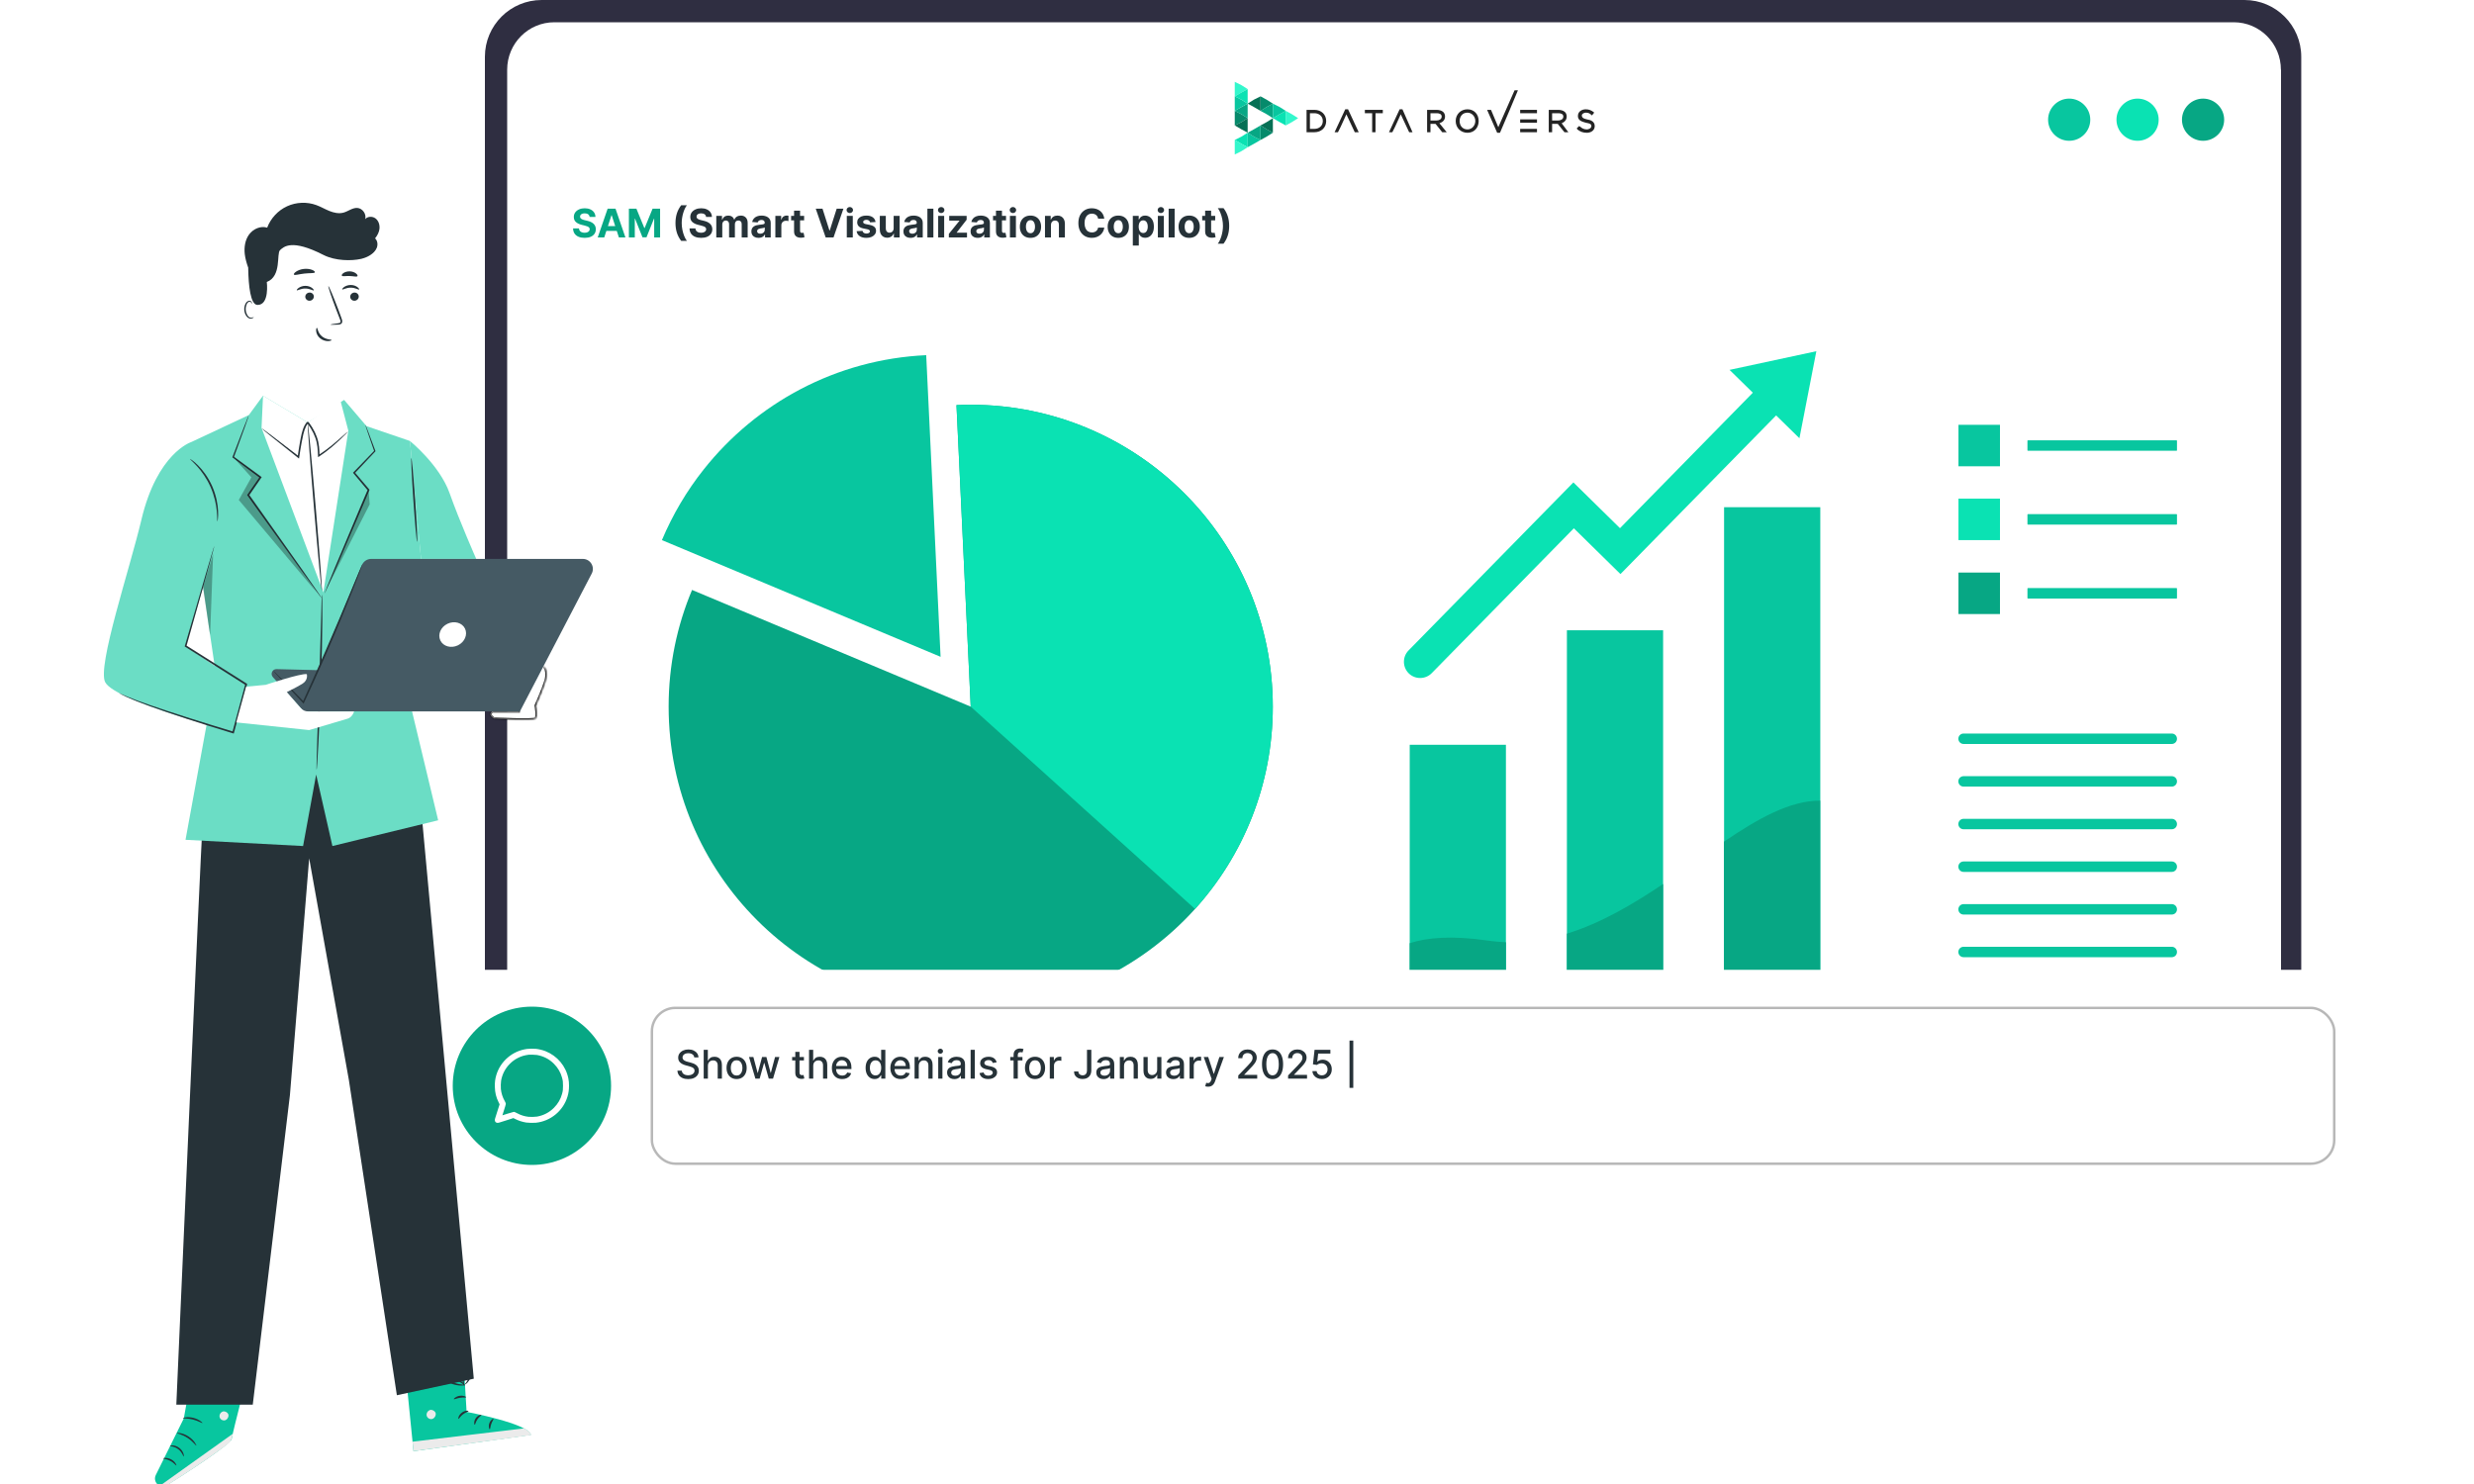 <?xml version="1.0" encoding="UTF-8"?> <svg xmlns="http://www.w3.org/2000/svg" width="1000" height="600" viewBox="0 0 1000 600" fill="none"><g clip-path="url(#clip0_551_37)"><path d="M907.222 0H218.955C206.277 0 196 10.277 196 22.955V436.045C196 448.723 206.277 459 218.955 459H907.222C919.9 459 930.177 448.723 930.177 436.045V22.955C930.177 10.277 919.9 0 907.222 0Z" fill="#2F2E41"></path><path d="M922 28.177V431.823C922 442.412 913.467 451 902.945 451H224.055C213.533 451 205 442.412 205 431.823V28.177C205 17.588 213.533 9 224.055 9H902.897C913.418 9 921.951 17.588 921.951 28.177H922Z" fill="white"></path><g clip-path="url(#clip1_551_37)"><path d="M928.833 38.965V82.289H211.833V38.965C211.833 25.34 220.366 14.289 230.887 14.289H909.729C920.251 14.289 928.784 25.34 928.784 38.965H928.833Z" fill="white"></path><path d="M844.899 48.396C844.899 53.128 841.056 56.923 836.371 56.923C831.685 56.923 827.843 53.081 827.843 48.396C827.843 43.71 831.685 39.868 836.371 39.868C841.056 39.868 844.899 43.71 844.899 48.396Z" fill="#08C69F"></path><path d="M872.543 48.396C872.543 53.128 868.701 56.923 864.015 56.923C859.33 56.923 855.488 53.081 855.488 48.396C855.488 43.71 859.33 39.868 864.015 39.868C868.701 39.868 872.543 43.71 872.543 48.396Z" fill="#0AE2B3"></path><path d="M899.016 48.396C899.016 53.128 895.174 56.923 890.488 56.923C885.803 56.923 881.96 53.081 881.96 48.396C881.96 43.71 885.803 39.868 890.488 39.868C895.174 39.868 899.016 43.71 899.016 48.396Z" fill="#07A784"></path><path d="M514.474 285.705C514.474 317.192 502.573 345.867 483.034 367.515C460.684 392.254 428.354 407.81 392.369 407.81C324.944 407.81 270.264 353.177 270.264 285.705C270.264 268.978 273.637 253.047 279.728 238.522L392.369 285.705L386.606 163.787C388.48 163.693 390.448 163.646 392.369 163.646C459.794 163.646 514.474 218.327 514.474 285.752V285.705Z" fill="#07A784"></path><path d="M374.423 143.593C337.922 145.28 305.686 162.991 284.413 189.839C277.572 198.461 271.903 208.066 267.545 218.374L380.186 265.558L374.376 143.64L374.423 143.593Z" fill="#08C69F"></path><path d="M808.396 201.6H791.622V218.374H808.396V201.6Z" fill="#0AE2B3"></path><path d="M879.758 207.878H819.689C819.586 207.878 819.502 207.962 819.502 208.065V211.908C819.502 212.011 819.586 212.095 819.689 212.095H879.758C879.862 212.095 879.946 212.011 879.946 211.908V208.065C879.946 207.962 879.862 207.878 879.758 207.878Z" fill="#08C69F"></path><path d="M808.396 171.753H791.622V188.527H808.396V171.753Z" fill="#08C69F"></path><path d="M879.758 178.031H819.689C819.586 178.031 819.502 178.115 819.502 178.219V182.061C819.502 182.164 819.586 182.248 819.689 182.248H879.758C879.862 182.248 879.946 182.164 879.946 182.061V178.219C879.946 178.115 879.862 178.031 879.758 178.031Z" fill="#08C69F"></path><path d="M808.396 231.493H791.622V248.267H808.396V231.493Z" fill="#07A784"></path><path d="M879.758 237.771H819.689C819.586 237.771 819.502 237.855 819.502 237.959V241.801C819.502 241.905 819.586 241.988 819.689 241.988H879.758C879.862 241.988 879.946 241.905 879.946 241.801V237.959C879.946 237.855 879.862 237.771 879.758 237.771Z" fill="#08C69F"></path><path d="M877.837 300.793H793.685C792.514 300.793 791.576 299.856 791.576 298.685C791.576 297.513 792.514 296.576 793.685 296.576H877.837C879.009 296.576 879.946 297.513 879.946 298.685C879.946 299.856 879.009 300.793 877.837 300.793Z" fill="#08C69F"></path><path d="M877.837 318.036H793.685C792.513 318.036 791.576 317.099 791.576 315.928C791.576 314.756 792.513 313.819 793.685 313.819H877.837C879.008 313.819 879.946 314.756 879.946 315.928C879.946 317.099 879.008 318.036 877.837 318.036Z" fill="#08C69F"></path><path d="M877.837 335.279H793.685C792.513 335.279 791.576 334.341 791.576 333.17C791.576 331.999 792.513 331.062 793.685 331.062H877.837C879.008 331.062 879.946 331.999 879.946 333.17C879.946 334.341 879.008 335.279 877.837 335.279Z" fill="#08C69F"></path><path d="M877.837 352.522H793.685C792.513 352.522 791.576 351.585 791.576 350.413C791.576 349.242 792.513 348.305 793.685 348.305H877.837C879.008 348.305 879.946 349.242 879.946 350.413C879.946 351.585 879.008 352.522 877.837 352.522Z" fill="#08C69F"></path><path d="M877.837 369.765H793.685C792.513 369.765 791.576 368.828 791.576 367.656C791.576 366.485 792.513 365.548 793.685 365.548H877.837C879.008 365.548 879.946 366.485 879.946 367.656C879.946 368.828 879.008 369.765 877.837 369.765Z" fill="#08C69F"></path><path d="M877.837 387.007H793.685C792.513 387.007 791.576 386.07 791.576 384.899C791.576 383.727 792.513 382.79 793.685 382.79H877.837C879.008 382.79 879.946 383.727 879.946 384.899C879.946 386.07 879.008 387.007 877.837 387.007Z" fill="#08C69F"></path><path d="M877.837 404.25H793.685C792.513 404.25 791.576 403.313 791.576 402.142C791.576 400.97 792.513 400.033 793.685 400.033H877.837C879.008 400.033 879.946 400.97 879.946 402.142C879.946 403.313 879.008 404.25 877.837 404.25Z" fill="#08C69F"></path><path d="M514.474 285.706C514.474 317.193 502.573 345.868 483.034 367.516L392.369 285.706L386.605 163.788C388.48 163.694 390.448 163.647 392.369 163.647C459.794 163.647 514.474 218.328 514.474 285.753V285.706Z" fill="#0AE2B3"></path><path d="M672.237 254.828H633.347V421.399H672.237V254.828Z" fill="#08C69F"></path><path d="M633.347 377.496C647.123 373.232 660.055 365.594 672.237 357.395V421.399H633.347V377.449V377.496Z" fill="#07A784"></path><path d="M608.701 301.121H569.811V421.399H608.701V301.121Z" fill="#08C69F"></path><path d="M601.485 380.307C603.921 380.635 606.311 380.869 608.7 380.963V421.399H569.81V381.338C576.698 379.089 586.772 378.152 601.485 380.307Z" fill="#07A784"></path><path d="M735.77 205.067H696.88V421.399H735.77V205.067Z" fill="#08C69F"></path><path d="M735.725 323.658V421.446H696.835V340.292C710.657 330.921 723.542 323.658 735.725 323.705V323.658Z" fill="#07A784"></path><path d="M734.179 142L699.084 149.544L708.502 158.774L654.806 213.548L635.97 195.04L569.341 262.981C566.811 265.558 566.858 269.728 569.435 272.258C572.012 274.788 576.182 274.742 578.712 272.164L636.157 213.595L654.993 232.103L717.92 167.958L727.338 177.188L734.179 142Z" fill="#0AE2B3"></path><path fill-rule="evenodd" clip-rule="evenodd" d="M499.094 56.589L501.814 58.171L504.307 59.527V56.589V53.65L501.814 55.233L499.094 56.589Z" fill="#0AE2B3"></path><path fill-rule="evenodd" clip-rule="evenodd" d="M504.307 47.773L501.814 46.191L499.094 44.835V47.773V50.712L501.814 49.355L504.307 47.773Z" fill="#068A6B"></path><path fill-rule="evenodd" clip-rule="evenodd" d="M499.094 50.712L501.814 49.356L504.307 47.773V50.712V53.65L501.814 52.294L499.094 50.712Z" fill="#067055"></path><path fill-rule="evenodd" clip-rule="evenodd" d="M499.094 44.835L501.814 46.191L504.307 47.773V44.835V41.897L501.814 43.253L499.094 44.835Z" fill="#07A784"></path><path fill-rule="evenodd" clip-rule="evenodd" d="M504.307 41.896L501.814 43.252L499.094 44.835V41.896V38.958L501.814 40.314L504.307 41.896Z" fill="#08C69F"></path><path fill-rule="evenodd" clip-rule="evenodd" d="M504.307 36.02L501.814 34.438L499.094 33.082V36.02V38.959L501.814 37.377L504.307 36.02Z" fill="#33F7CC"></path><path fill-rule="evenodd" clip-rule="evenodd" d="M499.094 38.958L501.814 37.376L504.307 36.02V38.958V41.896L501.814 40.314L499.094 38.958Z" fill="#0AE2B3"></path><path fill-rule="evenodd" clip-rule="evenodd" d="M504.306 53.65V56.589V59.527L506.799 58.171L509.519 56.589L506.799 55.233L504.306 53.65Z" fill="#08C69F"></path><path fill-rule="evenodd" clip-rule="evenodd" d="M509.518 50.712L512.011 52.294L514.504 53.65L512.011 55.233L509.518 56.589V53.65V50.712Z" fill="#068A6B"></path><path fill-rule="evenodd" clip-rule="evenodd" d="M509.519 56.589V53.65V50.712L506.799 52.294L504.306 53.65L506.799 55.233L509.519 56.589Z" fill="#07A784"></path><path fill-rule="evenodd" clip-rule="evenodd" d="M514.504 53.65L512.011 52.294L509.518 50.712L512.011 49.356L514.504 47.773V50.712V53.65Z" fill="#067055"></path><path fill-rule="evenodd" clip-rule="evenodd" d="M519.716 44.835L522.209 46.191L524.701 47.773L522.209 49.355L519.716 50.712V47.773V44.835Z" fill="#33F7CC"></path><path fill-rule="evenodd" clip-rule="evenodd" d="M519.716 50.712V47.773V44.835L517.224 46.191L514.504 47.773L517.224 49.355L519.716 50.712Z" fill="#0AE2B3"></path><path fill-rule="evenodd" clip-rule="evenodd" d="M514.504 41.897L512.011 43.253L509.518 44.835L512.011 46.191L514.504 47.773V44.835V41.897Z" fill="#07A784"></path><path fill-rule="evenodd" clip-rule="evenodd" d="M514.504 47.773V44.835V41.897L517.224 43.253L519.716 44.835L517.224 46.191L514.504 47.773Z" fill="#08C69F"></path><path fill-rule="evenodd" clip-rule="evenodd" d="M509.518 44.835L512.011 43.252L514.504 41.896L512.011 40.314L509.518 38.958V41.896V44.835Z" fill="#068A6B"></path><path fill-rule="evenodd" clip-rule="evenodd" d="M509.519 38.958V41.896V44.835L506.799 43.252L504.306 41.896L506.799 40.314L509.519 38.958Z" fill="#067055"></path><path fill-rule="evenodd" clip-rule="evenodd" d="M499.094 56.589L501.814 58.171L504.307 59.527L501.814 61.109L499.094 62.466V59.527V56.589Z" fill="#33F7CC"></path><path fill-rule="evenodd" clip-rule="evenodd" d="M544.207 46.226L541.941 51.198L540.808 53.459H539.448L543.754 44.191H544.887L549.192 53.459H547.606L544.207 46.226Z" fill="#242424"></path><path fill-rule="evenodd" clip-rule="evenodd" d="M528.117 53.459V44.418H531.29C534.009 44.418 536.049 46.226 536.049 48.938C536.049 51.651 534.009 53.459 531.29 53.459H528.117ZM529.477 52.103H531.29C533.103 52.103 534.689 50.973 534.689 48.938C534.689 46.904 533.103 45.774 531.29 45.774H529.477V52.103Z" fill="#242424"></path><path fill-rule="evenodd" clip-rule="evenodd" d="M554.631 45.774H551.685V44.418H558.937V45.774H555.991V53.459H554.631V45.774Z" fill="#242424"></path><path fill-rule="evenodd" clip-rule="evenodd" d="M566.188 46.226L563.922 51.198L562.789 53.459H561.429L565.735 44.191H566.868L570.947 53.459H569.587L566.188 46.226Z" fill="#242424"></path><path fill-rule="evenodd" clip-rule="evenodd" d="M581.825 49.843L584.771 53.459H582.958L580.239 50.069H578.199V53.459H576.84V44.418H580.692C581.598 44.418 582.731 44.644 583.411 45.322C583.865 45.774 584.091 46.452 584.091 47.13C584.091 48.486 583.185 49.391 581.825 49.843ZM578.199 48.712H580.692C581.598 48.712 582.731 48.261 582.731 47.13C582.731 46 581.598 45.774 580.692 45.774H578.199V48.712Z" fill="#242424"></path><path fill-rule="evenodd" clip-rule="evenodd" d="M593.156 53.684C590.436 53.684 588.397 51.65 588.397 48.938C588.397 46.226 590.436 44.191 593.156 44.191C595.875 44.191 597.688 46.226 597.688 48.938C597.688 51.65 595.875 53.684 593.156 53.684ZM593.156 52.328C594.969 52.328 596.328 50.746 596.328 48.938C596.328 47.13 594.969 45.548 593.156 45.548C591.116 45.548 589.983 47.13 589.983 48.938C589.983 50.746 591.116 52.328 593.156 52.328Z" fill="#242424"></path><path fill-rule="evenodd" clip-rule="evenodd" d="M605.619 51.425L612.191 36.507H613.551L610.152 44.644L606.299 53.685H605.166L601.087 44.418H602.673L605.619 51.425Z" fill="#242424"></path><path fill-rule="evenodd" clip-rule="evenodd" d="M614.457 45.774V44.418H621.255V45.774H615.816H614.457ZM616.043 48.261H621.255V49.617H616.043H614.457V48.261H616.043ZM615.816 52.103H621.255V53.459H614.457V52.103H615.816Z" fill="#242424"></path><path fill-rule="evenodd" clip-rule="evenodd" d="M631.227 49.843L633.946 53.459H632.36L629.641 50.069H627.374V53.459H626.015V44.418H629.867C630.774 44.418 631.907 44.644 632.586 45.322C633.04 45.774 633.266 46.452 633.266 47.13C633.266 48.486 632.36 49.391 631.227 49.843ZM627.374 48.712H629.867C630.774 48.712 631.907 48.261 631.907 47.13C631.907 46 630.774 45.774 629.867 45.774H627.374V48.712Z" fill="#242424"></path><path fill-rule="evenodd" clip-rule="evenodd" d="M641.424 53.684C639.838 53.684 638.705 53.233 637.572 52.328L637.345 51.876L638.252 50.972L638.705 51.198C639.385 51.876 640.291 52.328 641.424 52.328C642.104 52.328 643.237 51.876 643.237 50.972C643.237 49.842 641.877 49.842 640.971 49.616C639.385 49.164 637.798 48.712 637.798 46.904C637.798 45.096 639.385 44.191 640.971 44.191C642.33 44.191 643.237 44.644 644.143 45.322L644.37 45.548L643.464 46.678L643.237 46.452C642.557 45.774 641.877 45.548 640.971 45.548C640.291 45.548 639.385 46 639.385 46.678C639.385 47.808 640.518 48.034 641.424 48.26C643.01 48.486 644.597 49.164 644.597 50.972C644.597 52.781 643.01 53.684 641.424 53.684Z" fill="#242424"></path></g><path d="M238.324 87.71C238.278 87.252 238.083 86.896 237.739 86.642C237.394 86.388 236.926 86.261 236.335 86.261C235.934 86.261 235.595 86.318 235.318 86.432C235.042 86.542 234.83 86.695 234.682 86.892C234.538 87.089 234.466 87.312 234.466 87.562C234.458 87.771 234.502 87.953 234.597 88.108C234.695 88.263 234.83 88.398 235 88.511C235.17 88.621 235.367 88.718 235.591 88.801C235.814 88.881 236.053 88.949 236.307 89.006L237.352 89.256C237.86 89.369 238.326 89.521 238.75 89.71C239.174 89.9 239.542 90.133 239.852 90.409C240.163 90.686 240.403 91.011 240.574 91.386C240.748 91.761 240.837 92.191 240.841 92.676C240.837 93.388 240.655 94.006 240.295 94.528C239.939 95.047 239.424 95.451 238.75 95.739C238.08 96.023 237.271 96.165 236.324 96.165C235.384 96.165 234.566 96.021 233.869 95.733C233.176 95.445 232.634 95.019 232.244 94.454C231.858 93.886 231.655 93.184 231.636 92.347H234.017C234.044 92.737 234.155 93.062 234.352 93.324C234.553 93.581 234.82 93.776 235.153 93.909C235.491 94.038 235.871 94.102 236.295 94.102C236.712 94.102 237.074 94.042 237.381 93.921C237.691 93.799 237.932 93.631 238.102 93.415C238.273 93.199 238.358 92.951 238.358 92.671C238.358 92.409 238.28 92.189 238.125 92.011C237.973 91.833 237.75 91.682 237.455 91.557C237.163 91.432 236.805 91.318 236.381 91.216L235.114 90.898C234.133 90.659 233.358 90.286 232.79 89.778C232.222 89.271 231.939 88.587 231.943 87.727C231.939 87.023 232.127 86.407 232.506 85.881C232.888 85.354 233.413 84.943 234.08 84.648C234.746 84.352 235.504 84.204 236.352 84.204C237.216 84.204 237.97 84.352 238.614 84.648C239.261 84.943 239.765 85.354 240.125 85.881C240.485 86.407 240.67 87.017 240.682 87.71H238.324ZM244.236 96H241.599L245.616 84.364H248.787L252.798 96H250.162L247.247 87.023H247.156L244.236 96ZM244.071 91.426H250.298V93.347H244.071V91.426ZM254.199 84.364H257.233L260.438 92.182H260.574L263.778 84.364H266.812V96H264.426V88.426H264.33L261.318 95.943H259.693L256.682 88.398H256.585V96H254.199V84.364Z" fill="#07A784"></path><path d="M273.031 90.182C273.031 88.773 273.219 87.475 273.594 86.29C273.973 85.104 274.55 84.006 275.327 82.994H277.639C277.344 83.369 277.069 83.828 276.815 84.369C276.562 84.907 276.34 85.498 276.151 86.142C275.961 86.786 275.813 87.453 275.707 88.142C275.601 88.828 275.548 89.508 275.548 90.182C275.548 91.079 275.639 91.987 275.821 92.903C276.007 93.816 276.257 94.665 276.571 95.449C276.889 96.233 277.245 96.875 277.639 97.375H275.327C274.55 96.364 273.973 95.265 273.594 94.079C273.219 92.894 273.031 91.595 273.031 90.182ZM285.402 87.71C285.357 87.252 285.161 86.896 284.817 86.642C284.472 86.388 284.004 86.261 283.413 86.261C283.012 86.261 282.673 86.318 282.396 86.432C282.12 86.542 281.908 86.695 281.76 86.892C281.616 87.089 281.544 87.312 281.544 87.562C281.536 87.771 281.58 87.953 281.675 88.108C281.773 88.263 281.908 88.398 282.078 88.511C282.249 88.621 282.446 88.718 282.669 88.801C282.893 88.881 283.131 88.949 283.385 89.006L284.43 89.256C284.938 89.369 285.404 89.521 285.828 89.71C286.252 89.9 286.62 90.133 286.93 90.409C287.241 90.686 287.482 91.011 287.652 91.386C287.826 91.761 287.915 92.191 287.919 92.676C287.915 93.388 287.733 94.006 287.374 94.528C287.018 95.047 286.502 95.451 285.828 95.739C285.158 96.023 284.349 96.165 283.402 96.165C282.463 96.165 281.644 96.021 280.947 95.733C280.254 95.445 279.713 95.019 279.322 94.454C278.936 93.886 278.733 93.184 278.714 92.347H281.095C281.122 92.737 281.233 93.062 281.43 93.324C281.631 93.581 281.898 93.776 282.232 93.909C282.569 94.038 282.949 94.102 283.374 94.102C283.79 94.102 284.152 94.042 284.459 93.921C284.769 93.799 285.01 93.631 285.18 93.415C285.351 93.199 285.436 92.951 285.436 92.671C285.436 92.409 285.358 92.189 285.203 92.011C285.052 91.833 284.828 91.682 284.533 91.557C284.241 91.432 283.883 91.318 283.459 91.216L282.192 90.898C281.211 90.659 280.436 90.286 279.868 89.778C279.3 89.271 279.018 88.587 279.021 87.727C279.018 87.023 279.205 86.407 279.584 85.881C279.966 85.354 280.491 84.943 281.158 84.648C281.824 84.352 282.582 84.204 283.43 84.204C284.294 84.204 285.048 84.352 285.692 84.648C286.339 84.943 286.843 85.354 287.203 85.881C287.563 86.407 287.749 87.017 287.76 87.71H285.402ZM289.528 96V87.273H291.835V88.812H291.938C292.119 88.301 292.422 87.898 292.847 87.602C293.271 87.307 293.778 87.159 294.369 87.159C294.968 87.159 295.477 87.309 295.898 87.608C296.318 87.903 296.598 88.305 296.739 88.812H296.83C297.008 88.312 297.33 87.913 297.795 87.614C298.265 87.311 298.82 87.159 299.46 87.159C300.275 87.159 300.936 87.419 301.443 87.938C301.955 88.453 302.21 89.184 302.21 90.131V96H299.795V90.608C299.795 90.123 299.667 89.76 299.409 89.517C299.152 89.275 298.83 89.153 298.443 89.153C298.004 89.153 297.661 89.294 297.415 89.574C297.169 89.85 297.045 90.216 297.045 90.671V96H294.699V90.557C294.699 90.129 294.576 89.788 294.33 89.534C294.087 89.28 293.767 89.153 293.369 89.153C293.1 89.153 292.858 89.222 292.642 89.358C292.43 89.49 292.261 89.678 292.136 89.921C292.011 90.159 291.949 90.439 291.949 90.761V96H289.528ZM306.611 96.165C306.054 96.165 305.558 96.068 305.122 95.875C304.687 95.678 304.342 95.388 304.088 95.006C303.838 94.619 303.713 94.138 303.713 93.562C303.713 93.078 303.802 92.671 303.98 92.341C304.158 92.011 304.401 91.746 304.707 91.546C305.014 91.345 305.363 91.193 305.753 91.091C306.147 90.989 306.56 90.917 306.991 90.875C307.499 90.822 307.908 90.773 308.219 90.727C308.529 90.678 308.755 90.606 308.895 90.511C309.035 90.417 309.105 90.276 309.105 90.091V90.057C309.105 89.697 308.991 89.419 308.764 89.222C308.541 89.025 308.223 88.926 307.81 88.926C307.374 88.926 307.027 89.023 306.77 89.216C306.512 89.405 306.342 89.644 306.259 89.932L304.02 89.75C304.134 89.22 304.357 88.761 304.69 88.375C305.024 87.985 305.454 87.686 305.98 87.477C306.51 87.265 307.124 87.159 307.821 87.159C308.306 87.159 308.77 87.216 309.213 87.329C309.66 87.443 310.056 87.619 310.401 87.858C310.749 88.097 311.024 88.403 311.224 88.778C311.425 89.15 311.526 89.595 311.526 90.114V96H309.23V94.79H309.162C309.022 95.062 308.834 95.303 308.599 95.511C308.365 95.716 308.082 95.877 307.753 95.994C307.423 96.108 307.043 96.165 306.611 96.165ZM307.304 94.494C307.66 94.494 307.974 94.424 308.247 94.284C308.52 94.14 308.734 93.947 308.889 93.704C309.045 93.462 309.122 93.188 309.122 92.881V91.954C309.046 92.004 308.942 92.049 308.81 92.091C308.681 92.129 308.535 92.165 308.372 92.199C308.209 92.229 308.046 92.258 307.884 92.284C307.721 92.307 307.573 92.328 307.44 92.347C307.156 92.388 306.908 92.454 306.696 92.546C306.484 92.636 306.319 92.76 306.202 92.915C306.084 93.066 306.026 93.256 306.026 93.483C306.026 93.812 306.145 94.064 306.384 94.239C306.626 94.409 306.933 94.494 307.304 94.494ZM313.403 96V87.273H315.75V88.796H315.841C316 88.254 316.267 87.845 316.642 87.568C317.017 87.288 317.449 87.148 317.938 87.148C318.059 87.148 318.189 87.155 318.33 87.171C318.47 87.186 318.593 87.206 318.699 87.233V89.381C318.585 89.347 318.428 89.316 318.227 89.29C318.027 89.263 317.843 89.25 317.676 89.25C317.32 89.25 317.002 89.328 316.722 89.483C316.445 89.635 316.225 89.847 316.062 90.119C315.903 90.392 315.824 90.706 315.824 91.062V96H313.403ZM325.03 87.273V89.091H319.774V87.273H325.03ZM320.967 85.182H323.388V93.318C323.388 93.542 323.422 93.716 323.49 93.841C323.558 93.962 323.653 94.047 323.774 94.097C323.899 94.146 324.043 94.171 324.206 94.171C324.32 94.171 324.433 94.161 324.547 94.142C324.661 94.119 324.748 94.102 324.808 94.091L325.189 95.892C325.068 95.93 324.897 95.974 324.678 96.023C324.458 96.076 324.191 96.108 323.876 96.119C323.293 96.142 322.782 96.064 322.342 95.886C321.907 95.708 321.568 95.432 321.325 95.057C321.083 94.682 320.964 94.208 320.967 93.636V85.182ZM332.457 84.364L335.27 93.204H335.378L338.196 84.364H340.923L336.912 96H333.741L329.724 84.364H332.457ZM342.278 96V87.273H344.699V96H342.278ZM343.494 86.148C343.134 86.148 342.826 86.028 342.568 85.79C342.314 85.547 342.188 85.258 342.188 84.921C342.188 84.587 342.314 84.301 342.568 84.062C342.826 83.82 343.134 83.699 343.494 83.699C343.854 83.699 344.161 83.82 344.415 84.062C344.672 84.301 344.801 84.587 344.801 84.921C344.801 85.258 344.672 85.547 344.415 85.79C344.161 86.028 343.854 86.148 343.494 86.148ZM353.899 89.761L351.683 89.898C351.645 89.708 351.564 89.538 351.439 89.386C351.314 89.231 351.149 89.108 350.945 89.017C350.744 88.922 350.503 88.875 350.223 88.875C349.848 88.875 349.532 88.954 349.274 89.114C349.017 89.269 348.888 89.477 348.888 89.739C348.888 89.947 348.971 90.123 349.138 90.267C349.304 90.411 349.59 90.526 349.996 90.614L351.575 90.932C352.424 91.106 353.056 91.386 353.473 91.773C353.89 92.159 354.098 92.667 354.098 93.296C354.098 93.867 353.929 94.369 353.592 94.801C353.259 95.233 352.801 95.57 352.217 95.812C351.638 96.051 350.969 96.171 350.212 96.171C349.056 96.171 348.136 95.93 347.45 95.449C346.768 94.964 346.369 94.305 346.251 93.472L348.632 93.347C348.704 93.699 348.878 93.968 349.155 94.153C349.431 94.335 349.786 94.426 350.217 94.426C350.642 94.426 350.982 94.345 351.24 94.182C351.501 94.015 351.634 93.801 351.638 93.54C351.634 93.32 351.541 93.14 351.359 93C351.178 92.856 350.897 92.746 350.518 92.671L349.007 92.369C348.155 92.199 347.52 91.903 347.104 91.483C346.691 91.062 346.484 90.526 346.484 89.875C346.484 89.314 346.636 88.831 346.939 88.426C347.246 88.021 347.676 87.708 348.229 87.489C348.786 87.269 349.437 87.159 350.183 87.159C351.286 87.159 352.153 87.392 352.786 87.858C353.422 88.324 353.793 88.958 353.899 89.761ZM361.219 92.284V87.273H363.639V96H361.315V94.415H361.224C361.027 94.926 360.7 95.337 360.241 95.648C359.787 95.958 359.232 96.114 358.577 96.114C357.993 96.114 357.48 95.981 357.037 95.716C356.594 95.451 356.247 95.074 355.997 94.585C355.751 94.097 355.626 93.511 355.622 92.829V87.273H358.043V92.398C358.046 92.913 358.185 93.32 358.457 93.619C358.73 93.919 359.096 94.068 359.554 94.068C359.846 94.068 360.118 94.002 360.372 93.869C360.626 93.733 360.83 93.532 360.986 93.267C361.145 93.002 361.223 92.674 361.219 92.284ZM368.064 96.165C367.507 96.165 367.011 96.068 366.575 95.875C366.14 95.678 365.795 95.388 365.541 95.006C365.291 94.619 365.166 94.138 365.166 93.562C365.166 93.078 365.255 92.671 365.433 92.341C365.611 92.011 365.854 91.746 366.161 91.546C366.467 91.345 366.816 91.193 367.206 91.091C367.6 90.989 368.013 90.917 368.445 90.875C368.952 90.822 369.361 90.773 369.672 90.727C369.982 90.678 370.208 90.606 370.348 90.511C370.488 90.417 370.558 90.276 370.558 90.091V90.057C370.558 89.697 370.445 89.419 370.217 89.222C369.994 89.025 369.676 88.926 369.263 88.926C368.827 88.926 368.481 89.023 368.223 89.216C367.965 89.405 367.795 89.644 367.712 89.932L365.473 89.75C365.587 89.22 365.81 88.761 366.143 88.375C366.477 87.985 366.907 87.686 367.433 87.477C367.964 87.265 368.577 87.159 369.274 87.159C369.759 87.159 370.223 87.216 370.666 87.329C371.113 87.443 371.509 87.619 371.854 87.858C372.202 88.097 372.477 88.403 372.678 88.778C372.878 89.15 372.979 89.595 372.979 90.114V96H370.683V94.79H370.615C370.475 95.062 370.287 95.303 370.053 95.511C369.818 95.716 369.536 95.877 369.206 95.994C368.876 96.108 368.496 96.165 368.064 96.165ZM368.757 94.494C369.113 94.494 369.428 94.424 369.7 94.284C369.973 94.14 370.187 93.947 370.342 93.704C370.498 93.462 370.575 93.188 370.575 92.881V91.954C370.5 92.004 370.395 92.049 370.263 92.091C370.134 92.129 369.988 92.165 369.825 92.199C369.662 92.229 369.5 92.258 369.337 92.284C369.174 92.307 369.026 92.328 368.893 92.347C368.609 92.388 368.361 92.454 368.149 92.546C367.937 92.636 367.772 92.76 367.655 92.915C367.537 93.066 367.479 93.256 367.479 93.483C367.479 93.812 367.598 94.064 367.837 94.239C368.079 94.409 368.386 94.494 368.757 94.494ZM377.277 84.364V96H374.857V84.364H377.277ZM379.216 96V87.273H381.636V96H379.216ZM380.432 86.148C380.072 86.148 379.763 86.028 379.506 85.79C379.252 85.547 379.125 85.258 379.125 84.921C379.125 84.587 379.252 84.301 379.506 84.062C379.763 83.82 380.072 83.699 380.432 83.699C380.792 83.699 381.098 83.82 381.352 84.062C381.61 84.301 381.739 84.587 381.739 84.921C381.739 85.258 381.61 85.547 381.352 85.79C381.098 86.028 380.792 86.148 380.432 86.148ZM383.53 96V94.557L387.803 89.267V89.204H383.678V87.273H390.717V88.847L386.706 94.006V94.068H390.865V96H383.53ZM395.205 96.165C394.648 96.165 394.152 96.068 393.716 95.875C393.28 95.678 392.936 95.388 392.682 95.006C392.432 94.619 392.307 94.138 392.307 93.562C392.307 93.078 392.396 92.671 392.574 92.341C392.752 92.011 392.994 91.746 393.301 91.546C393.608 91.345 393.956 91.193 394.347 91.091C394.741 90.989 395.153 90.917 395.585 90.875C396.093 90.822 396.502 90.773 396.812 90.727C397.123 90.678 397.348 90.606 397.489 90.511C397.629 90.417 397.699 90.276 397.699 90.091V90.057C397.699 89.697 397.585 89.419 397.358 89.222C397.134 89.025 396.816 88.926 396.403 88.926C395.968 88.926 395.621 89.023 395.364 89.216C395.106 89.405 394.936 89.644 394.852 89.932L392.614 89.75C392.727 89.22 392.951 88.761 393.284 88.375C393.617 87.985 394.047 87.686 394.574 87.477C395.104 87.265 395.718 87.159 396.415 87.159C396.9 87.159 397.364 87.216 397.807 87.329C398.254 87.443 398.65 87.619 398.994 87.858C399.343 88.097 399.617 88.403 399.818 88.778C400.019 89.15 400.119 89.595 400.119 90.114V96H397.824V94.79H397.756C397.616 95.062 397.428 95.303 397.193 95.511C396.958 95.716 396.676 95.877 396.347 95.994C396.017 96.108 395.636 96.165 395.205 96.165ZM395.898 94.494C396.254 94.494 396.568 94.424 396.841 94.284C397.114 94.14 397.328 93.947 397.483 93.704C397.638 93.462 397.716 93.188 397.716 92.881V91.954C397.64 92.004 397.536 92.049 397.403 92.091C397.275 92.129 397.129 92.165 396.966 92.199C396.803 92.229 396.64 92.258 396.477 92.284C396.314 92.307 396.167 92.328 396.034 92.347C395.75 92.388 395.502 92.454 395.29 92.546C395.078 92.636 394.913 92.76 394.795 92.915C394.678 93.066 394.619 93.256 394.619 93.483C394.619 93.812 394.739 94.064 394.977 94.239C395.22 94.409 395.527 94.494 395.898 94.494ZM406.639 87.273V89.091H401.384V87.273H406.639ZM402.577 85.182H404.997V93.318C404.997 93.542 405.031 93.716 405.099 93.841C405.168 93.962 405.262 94.047 405.384 94.097C405.509 94.146 405.652 94.171 405.815 94.171C405.929 94.171 406.043 94.161 406.156 94.142C406.27 94.119 406.357 94.102 406.418 94.091L406.798 95.892C406.677 95.93 406.507 95.974 406.287 96.023C406.067 96.076 405.8 96.108 405.486 96.119C404.902 96.142 404.391 96.064 403.952 95.886C403.516 95.708 403.177 95.432 402.935 95.057C402.692 94.682 402.573 94.208 402.577 93.636V85.182ZM408.216 96V87.273H410.636V96H408.216ZM409.432 86.148C409.072 86.148 408.763 86.028 408.506 85.79C408.252 85.547 408.125 85.258 408.125 84.921C408.125 84.587 408.252 84.301 408.506 84.062C408.763 83.82 409.072 83.699 409.432 83.699C409.792 83.699 410.098 83.82 410.352 84.062C410.61 84.301 410.739 84.587 410.739 84.921C410.739 85.258 410.61 85.547 410.352 85.79C410.098 86.028 409.792 86.148 409.432 86.148ZM416.518 96.171C415.636 96.171 414.873 95.983 414.229 95.608C413.589 95.229 413.094 94.703 412.746 94.028C412.397 93.35 412.223 92.564 412.223 91.671C412.223 90.769 412.397 89.981 412.746 89.307C413.094 88.629 413.589 88.102 414.229 87.727C414.873 87.349 415.636 87.159 416.518 87.159C417.401 87.159 418.162 87.349 418.803 87.727C419.446 88.102 419.943 88.629 420.291 89.307C420.64 89.981 420.814 90.769 420.814 91.671C420.814 92.564 420.64 93.35 420.291 94.028C419.943 94.703 419.446 95.229 418.803 95.608C418.162 95.983 417.401 96.171 416.518 96.171ZM416.53 94.296C416.931 94.296 417.267 94.182 417.536 93.954C417.804 93.724 418.007 93.409 418.143 93.011C418.284 92.614 418.354 92.161 418.354 91.653C418.354 91.146 418.284 90.693 418.143 90.296C418.007 89.898 417.804 89.583 417.536 89.352C417.267 89.121 416.931 89.006 416.53 89.006C416.125 89.006 415.784 89.121 415.507 89.352C415.234 89.583 415.028 89.898 414.888 90.296C414.751 90.693 414.683 91.146 414.683 91.653C414.683 92.161 414.751 92.614 414.888 93.011C415.028 93.409 415.234 93.724 415.507 93.954C415.784 94.182 416.125 94.296 416.53 94.296ZM424.808 90.954V96H422.388V87.273H424.695V88.812H424.797C424.99 88.305 425.314 87.903 425.768 87.608C426.223 87.309 426.774 87.159 427.422 87.159C428.028 87.159 428.556 87.292 429.007 87.557C429.458 87.822 429.808 88.201 430.058 88.693C430.308 89.182 430.433 89.765 430.433 90.443V96H428.013V90.875C428.017 90.341 427.88 89.924 427.604 89.625C427.327 89.322 426.946 89.171 426.462 89.171C426.136 89.171 425.848 89.24 425.598 89.381C425.352 89.521 425.159 89.725 425.018 89.994C424.882 90.26 424.812 90.579 424.808 90.954ZM446.357 88.438H443.868C443.822 88.115 443.73 87.829 443.589 87.579C443.449 87.326 443.269 87.11 443.05 86.932C442.83 86.754 442.576 86.617 442.288 86.523C442.004 86.428 441.696 86.381 441.362 86.381C440.76 86.381 440.235 86.53 439.788 86.829C439.341 87.125 438.995 87.557 438.749 88.125C438.502 88.689 438.379 89.375 438.379 90.182C438.379 91.011 438.502 91.708 438.749 92.273C438.999 92.837 439.347 93.263 439.794 93.551C440.241 93.839 440.758 93.983 441.345 93.983C441.675 93.983 441.98 93.939 442.26 93.852C442.544 93.765 442.796 93.638 443.016 93.472C443.235 93.301 443.417 93.095 443.561 92.852C443.709 92.61 443.811 92.333 443.868 92.023L446.357 92.034C446.292 92.568 446.131 93.083 445.874 93.579C445.62 94.072 445.277 94.513 444.845 94.903C444.417 95.29 443.906 95.597 443.311 95.824C442.72 96.047 442.052 96.159 441.305 96.159C440.268 96.159 439.339 95.924 438.521 95.454C437.707 94.985 437.063 94.305 436.589 93.415C436.12 92.525 435.885 91.447 435.885 90.182C435.885 88.913 436.124 87.833 436.601 86.943C437.078 86.053 437.726 85.375 438.544 84.909C439.362 84.439 440.283 84.204 441.305 84.204C441.98 84.204 442.605 84.299 443.18 84.489C443.76 84.678 444.273 84.954 444.72 85.318C445.167 85.678 445.531 86.119 445.811 86.642C446.095 87.165 446.277 87.763 446.357 88.438ZM452.018 96.171C451.136 96.171 450.373 95.983 449.729 95.608C449.089 95.229 448.594 94.703 448.246 94.028C447.897 93.35 447.723 92.564 447.723 91.671C447.723 90.769 447.897 89.981 448.246 89.307C448.594 88.629 449.089 88.102 449.729 87.727C450.373 87.349 451.136 87.159 452.018 87.159C452.901 87.159 453.662 87.349 454.303 87.727C454.946 88.102 455.443 88.629 455.791 89.307C456.14 89.981 456.314 90.769 456.314 91.671C456.314 92.564 456.14 93.35 455.791 94.028C455.443 94.703 454.946 95.229 454.303 95.608C453.662 95.983 452.901 96.171 452.018 96.171ZM452.03 94.296C452.431 94.296 452.767 94.182 453.036 93.954C453.304 93.724 453.507 93.409 453.643 93.011C453.784 92.614 453.854 92.161 453.854 91.653C453.854 91.146 453.784 90.693 453.643 90.296C453.507 89.898 453.304 89.583 453.036 89.352C452.767 89.121 452.431 89.006 452.03 89.006C451.625 89.006 451.284 89.121 451.007 89.352C450.734 89.583 450.528 89.898 450.388 90.296C450.251 90.693 450.183 91.146 450.183 91.653C450.183 92.161 450.251 92.614 450.388 93.011C450.528 93.409 450.734 93.724 451.007 93.954C451.284 94.182 451.625 94.296 452.03 94.296ZM457.888 99.273V87.273H460.274V88.739H460.382C460.488 88.504 460.642 88.265 460.842 88.023C461.047 87.776 461.312 87.572 461.638 87.409C461.967 87.242 462.376 87.159 462.865 87.159C463.501 87.159 464.089 87.326 464.626 87.659C465.164 87.989 465.594 88.487 465.916 89.153C466.238 89.816 466.399 90.648 466.399 91.648C466.399 92.621 466.242 93.443 465.928 94.114C465.617 94.78 465.193 95.286 464.655 95.631C464.121 95.972 463.522 96.142 462.859 96.142C462.39 96.142 461.99 96.064 461.661 95.909C461.335 95.754 461.068 95.559 460.859 95.324C460.651 95.085 460.492 94.845 460.382 94.602H460.308V99.273H457.888ZM460.257 91.636C460.257 92.155 460.329 92.608 460.473 92.994C460.617 93.381 460.825 93.682 461.098 93.898C461.371 94.11 461.702 94.216 462.092 94.216C462.486 94.216 462.82 94.108 463.092 93.892C463.365 93.672 463.571 93.369 463.712 92.983C463.856 92.593 463.928 92.144 463.928 91.636C463.928 91.133 463.857 90.689 463.717 90.307C463.577 89.924 463.371 89.625 463.098 89.409C462.825 89.193 462.49 89.085 462.092 89.085C461.698 89.085 461.365 89.189 461.092 89.398C460.823 89.606 460.617 89.901 460.473 90.284C460.329 90.667 460.257 91.117 460.257 91.636ZM468.013 96V87.273H470.433V96H468.013ZM469.229 86.148C468.869 86.148 468.56 86.028 468.303 85.79C468.049 85.547 467.922 85.258 467.922 84.921C467.922 84.587 468.049 84.301 468.303 84.062C468.56 83.82 468.869 83.699 469.229 83.699C469.589 83.699 469.895 83.82 470.149 84.062C470.407 84.301 470.536 84.587 470.536 84.921C470.536 85.258 470.407 85.547 470.149 85.79C469.895 86.028 469.589 86.148 469.229 86.148ZM474.793 84.364V96H472.372V84.364H474.793ZM480.675 96.171C479.792 96.171 479.029 95.983 478.385 95.608C477.745 95.229 477.25 94.703 476.902 94.028C476.554 93.35 476.379 92.564 476.379 91.671C476.379 90.769 476.554 89.981 476.902 89.307C477.25 88.629 477.745 88.102 478.385 87.727C479.029 87.349 479.792 87.159 480.675 87.159C481.557 87.159 482.319 87.349 482.959 87.727C483.603 88.102 484.099 88.629 484.447 89.307C484.796 89.981 484.97 90.769 484.97 91.671C484.97 92.564 484.796 93.35 484.447 94.028C484.099 94.703 483.603 95.229 482.959 95.608C482.319 95.983 481.557 96.171 480.675 96.171ZM480.686 94.296C481.088 94.296 481.423 94.182 481.692 93.954C481.961 93.724 482.163 93.409 482.3 93.011C482.44 92.614 482.51 92.161 482.51 91.653C482.51 91.146 482.44 90.693 482.3 90.296C482.163 89.898 481.961 89.583 481.692 89.352C481.423 89.121 481.088 89.006 480.686 89.006C480.281 89.006 479.94 89.121 479.663 89.352C479.391 89.583 479.184 89.898 479.044 90.296C478.908 90.693 478.839 91.146 478.839 91.653C478.839 92.161 478.908 92.614 479.044 93.011C479.184 93.409 479.391 93.724 479.663 93.954C479.94 94.182 480.281 94.296 480.686 94.296ZM491.186 87.273V89.091H485.93V87.273H491.186ZM487.124 85.182H489.544V93.318C489.544 93.542 489.578 93.716 489.646 93.841C489.714 93.962 489.809 94.047 489.93 94.097C490.055 94.146 490.199 94.171 490.362 94.171C490.476 94.171 490.589 94.161 490.703 94.142C490.817 94.119 490.904 94.102 490.964 94.091L491.345 95.892C491.224 95.93 491.054 95.974 490.834 96.023C490.614 96.076 490.347 96.108 490.033 96.119C489.449 96.142 488.938 96.064 488.499 95.886C488.063 95.708 487.724 95.432 487.482 95.057C487.239 94.682 487.12 94.208 487.124 93.636V85.182ZM496.842 91.335C496.842 92.748 496.653 94.047 496.274 95.233C495.899 96.419 495.323 97.517 494.547 98.528H492.234C492.53 98.153 492.804 97.695 493.058 97.153C493.312 96.612 493.534 96.021 493.723 95.381C493.912 94.737 494.06 94.07 494.166 93.381C494.272 92.691 494.325 92.01 494.325 91.335C494.325 90.438 494.232 89.532 494.047 88.619C493.865 87.703 493.615 86.854 493.297 86.074C492.982 85.29 492.628 84.648 492.234 84.148H494.547C495.323 85.159 495.899 86.258 496.274 87.443C496.653 88.629 496.842 89.926 496.842 91.335Z" fill="#263238"></path><g filter="url(#filter0_d_551_37)"><rect x="169" y="388" width="789" height="101" rx="19.048" fill="white"></rect><path d="M320.587 480.596C341.491 480.596 358.437 478.428 358.437 475.752C358.437 473.077 341.491 470.908 320.587 470.908C299.683 470.908 282.737 473.077 282.737 475.752C282.737 478.428 299.683 480.596 320.587 480.596Z" fill="white"></path><path d="M859.157 472.506H414.576V474.317H859.157V472.506Z" fill="white"></path><path d="M599.158 477.03H414.576V478.841H599.158V477.03Z" fill="white"></path><path d="M280.625 423.42C280.564 422.883 280.314 422.466 279.875 422.17C279.436 421.871 278.883 421.722 278.216 421.722C277.739 421.722 277.326 421.797 276.977 421.949C276.629 422.097 276.358 422.301 276.165 422.562C275.975 422.82 275.881 423.114 275.881 423.443C275.881 423.72 275.945 423.958 276.074 424.159C276.206 424.36 276.379 424.528 276.591 424.665C276.807 424.797 277.038 424.909 277.284 425C277.53 425.087 277.767 425.159 277.994 425.216L279.131 425.511C279.502 425.602 279.883 425.725 280.273 425.881C280.663 426.036 281.025 426.241 281.358 426.494C281.691 426.748 281.96 427.062 282.165 427.438C282.373 427.812 282.477 428.261 282.477 428.784C282.477 429.443 282.307 430.028 281.966 430.54C281.629 431.051 281.138 431.455 280.494 431.75C279.854 432.045 279.08 432.193 278.17 432.193C277.299 432.193 276.545 432.055 275.909 431.778C275.273 431.502 274.775 431.11 274.415 430.602C274.055 430.091 273.856 429.485 273.818 428.784H275.58C275.614 429.205 275.75 429.555 275.989 429.835C276.231 430.112 276.54 430.318 276.915 430.455C277.294 430.587 277.708 430.653 278.159 430.653C278.655 430.653 279.097 430.576 279.483 430.42C279.873 430.261 280.18 430.042 280.403 429.761C280.627 429.477 280.739 429.146 280.739 428.767C280.739 428.422 280.64 428.14 280.443 427.92C280.25 427.701 279.987 427.519 279.653 427.375C279.324 427.231 278.951 427.104 278.534 426.994L277.159 426.619C276.227 426.366 275.489 425.992 274.943 425.5C274.402 425.008 274.131 424.356 274.131 423.545C274.131 422.875 274.313 422.29 274.676 421.79C275.04 421.29 275.532 420.902 276.153 420.625C276.775 420.345 277.475 420.205 278.256 420.205C279.044 420.205 279.739 420.343 280.341 420.619C280.947 420.896 281.424 421.277 281.773 421.761C282.121 422.242 282.303 422.795 282.318 423.42H280.625ZM286.138 426.818V432H284.439V420.364H286.115V424.693H286.223C286.428 424.223 286.74 423.85 287.161 423.574C287.581 423.297 288.13 423.159 288.808 423.159C289.407 423.159 289.929 423.282 290.376 423.528C290.827 423.775 291.176 424.142 291.422 424.631C291.672 425.116 291.797 425.722 291.797 426.449V432H290.098V426.653C290.098 426.013 289.933 425.517 289.604 425.165C289.274 424.809 288.816 424.631 288.229 424.631C287.827 424.631 287.467 424.716 287.149 424.886C286.835 425.057 286.587 425.307 286.405 425.636C286.227 425.962 286.138 426.356 286.138 426.818ZM297.74 432.176C296.922 432.176 296.208 431.989 295.598 431.614C294.988 431.239 294.515 430.714 294.178 430.04C293.84 429.366 293.672 428.578 293.672 427.676C293.672 426.771 293.84 425.979 294.178 425.301C294.515 424.623 294.988 424.097 295.598 423.722C296.208 423.347 296.922 423.159 297.74 423.159C298.558 423.159 299.272 423.347 299.882 423.722C300.492 424.097 300.965 424.623 301.303 425.301C301.64 425.979 301.808 426.771 301.808 427.676C301.808 428.578 301.64 429.366 301.303 430.04C300.965 430.714 300.492 431.239 299.882 431.614C299.272 431.989 298.558 432.176 297.74 432.176ZM297.746 430.75C298.276 430.75 298.715 430.61 299.064 430.33C299.412 430.049 299.67 429.676 299.837 429.21C300.007 428.744 300.092 428.231 300.092 427.67C300.092 427.114 300.007 426.602 299.837 426.136C299.67 425.667 299.412 425.29 299.064 425.006C298.715 424.722 298.276 424.58 297.746 424.58C297.212 424.58 296.768 424.722 296.416 425.006C296.068 425.29 295.808 425.667 295.638 426.136C295.471 426.602 295.388 427.114 295.388 427.67C295.388 428.231 295.471 428.744 295.638 429.21C295.808 429.676 296.068 430.049 296.416 430.33C296.768 430.61 297.212 430.75 297.746 430.75ZM305.331 432L302.763 423.273H304.518L306.229 429.682H306.314L308.03 423.273H309.786L311.49 429.653H311.575L313.274 423.273H315.03L312.467 432H310.734L308.962 425.699H308.831L307.058 432H305.331ZM324.95 423.273V424.636H320.183V423.273H324.95ZM321.462 421.182H323.161V429.438C323.161 429.767 323.21 430.015 323.308 430.182C323.407 430.345 323.534 430.456 323.689 430.517C323.848 430.574 324.02 430.602 324.206 430.602C324.342 430.602 324.462 430.593 324.564 430.574C324.666 430.555 324.746 430.54 324.803 430.528L325.109 431.932C325.011 431.97 324.871 432.008 324.689 432.045C324.507 432.087 324.28 432.11 324.007 432.114C323.56 432.121 323.143 432.042 322.757 431.875C322.371 431.708 322.058 431.451 321.82 431.102C321.581 430.754 321.462 430.316 321.462 429.79V421.182ZM328.716 426.818V432H327.017V420.364H328.693V424.693H328.801C329.006 424.223 329.318 423.85 329.739 423.574C330.159 423.297 330.708 423.159 331.386 423.159C331.985 423.159 332.508 423.282 332.955 423.528C333.405 423.775 333.754 424.142 334 424.631C334.25 425.116 334.375 425.722 334.375 426.449V432H332.676V426.653C332.676 426.013 332.511 425.517 332.182 425.165C331.852 424.809 331.394 424.631 330.807 424.631C330.405 424.631 330.045 424.716 329.727 424.886C329.413 425.057 329.165 425.307 328.983 425.636C328.805 425.962 328.716 426.356 328.716 426.818ZM340.403 432.176C339.544 432.176 338.803 431.992 338.182 431.625C337.564 431.254 337.087 430.733 336.75 430.062C336.417 429.388 336.25 428.598 336.25 427.693C336.25 426.799 336.417 426.011 336.75 425.33C337.087 424.648 337.557 424.116 338.159 423.733C338.765 423.35 339.473 423.159 340.284 423.159C340.777 423.159 341.254 423.241 341.716 423.403C342.178 423.566 342.593 423.822 342.96 424.17C343.328 424.519 343.617 424.972 343.83 425.528C344.042 426.081 344.148 426.754 344.148 427.545V428.148H337.21V426.875H342.483C342.483 426.428 342.392 426.032 342.21 425.688C342.028 425.339 341.773 425.064 341.443 424.864C341.117 424.663 340.735 424.562 340.295 424.562C339.818 424.562 339.402 424.68 339.045 424.915C338.693 425.146 338.42 425.449 338.227 425.824C338.038 426.195 337.943 426.598 337.943 427.034V428.028C337.943 428.612 338.045 429.108 338.25 429.517C338.458 429.926 338.748 430.239 339.119 430.455C339.491 430.667 339.924 430.773 340.42 430.773C340.742 430.773 341.036 430.727 341.301 430.636C341.566 430.542 341.795 430.402 341.989 430.216C342.182 430.03 342.33 429.801 342.432 429.528L344.04 429.818C343.911 430.292 343.68 430.706 343.347 431.062C343.017 431.415 342.602 431.689 342.102 431.886C341.606 432.08 341.04 432.176 340.403 432.176ZM353.534 432.17C352.83 432.17 352.201 431.991 351.648 431.631C351.098 431.267 350.667 430.75 350.352 430.08C350.042 429.405 349.886 428.597 349.886 427.653C349.886 426.71 350.044 425.903 350.358 425.233C350.676 424.562 351.112 424.049 351.665 423.693C352.218 423.337 352.845 423.159 353.545 423.159C354.087 423.159 354.523 423.25 354.852 423.432C355.186 423.61 355.443 423.818 355.625 424.057C355.811 424.295 355.955 424.506 356.057 424.688H356.159V420.364H357.858V432H356.199V430.642H356.057C355.955 430.828 355.807 431.04 355.614 431.278C355.424 431.517 355.163 431.725 354.83 431.903C354.496 432.081 354.064 432.17 353.534 432.17ZM353.909 430.722C354.398 430.722 354.811 430.593 355.148 430.335C355.489 430.074 355.746 429.712 355.92 429.25C356.098 428.788 356.188 428.25 356.188 427.636C356.188 427.03 356.1 426.5 355.926 426.045C355.752 425.591 355.496 425.237 355.159 424.983C354.822 424.729 354.405 424.602 353.909 424.602C353.398 424.602 352.972 424.735 352.631 425C352.29 425.265 352.032 425.627 351.858 426.085C351.688 426.544 351.602 427.061 351.602 427.636C351.602 428.22 351.689 428.744 351.864 429.21C352.038 429.676 352.295 430.045 352.636 430.318C352.981 430.587 353.405 430.722 353.909 430.722ZM364.044 432.176C363.184 432.176 362.444 431.992 361.822 431.625C361.205 431.254 360.728 430.733 360.391 430.062C360.057 429.388 359.891 428.598 359.891 427.693C359.891 426.799 360.057 426.011 360.391 425.33C360.728 424.648 361.197 424.116 361.8 423.733C362.406 423.35 363.114 423.159 363.925 423.159C364.417 423.159 364.894 423.241 365.357 423.403C365.819 423.566 366.233 423.822 366.601 424.17C366.968 424.519 367.258 424.972 367.47 425.528C367.682 426.081 367.788 426.754 367.788 427.545V428.148H360.851V426.875H366.124C366.124 426.428 366.033 426.032 365.851 425.688C365.669 425.339 365.413 425.064 365.084 424.864C364.758 424.663 364.375 424.562 363.936 424.562C363.459 424.562 363.042 424.68 362.686 424.915C362.334 425.146 362.061 425.449 361.868 425.824C361.679 426.195 361.584 426.598 361.584 427.034V428.028C361.584 428.612 361.686 429.108 361.891 429.517C362.099 429.926 362.389 430.239 362.76 430.455C363.131 430.667 363.565 430.773 364.061 430.773C364.383 430.773 364.677 430.727 364.942 430.636C365.207 430.542 365.436 430.402 365.629 430.216C365.822 430.03 365.97 429.801 366.072 429.528L367.68 429.818C367.552 430.292 367.321 430.706 366.987 431.062C366.658 431.415 366.243 431.689 365.743 431.886C365.247 432.08 364.68 432.176 364.044 432.176ZM371.372 426.818V432H369.673V423.273H371.304V424.693H371.412C371.613 424.231 371.927 423.86 372.355 423.58C372.787 423.299 373.33 423.159 373.986 423.159C374.58 423.159 375.101 423.284 375.548 423.534C375.995 423.78 376.342 424.148 376.588 424.636C376.834 425.125 376.957 425.729 376.957 426.449V432H375.259V426.653C375.259 426.021 375.094 425.527 374.764 425.17C374.435 424.811 373.982 424.631 373.406 424.631C373.012 424.631 372.662 424.716 372.355 424.886C372.052 425.057 371.812 425.307 371.634 425.636C371.459 425.962 371.372 426.356 371.372 426.818ZM379.236 432V423.273H380.935V432H379.236ZM380.094 421.926C379.798 421.926 379.545 421.828 379.332 421.631C379.124 421.43 379.02 421.191 379.02 420.915C379.02 420.634 379.124 420.396 379.332 420.199C379.545 419.998 379.798 419.898 380.094 419.898C380.389 419.898 380.641 419.998 380.849 420.199C381.062 420.396 381.168 420.634 381.168 420.915C381.168 421.191 381.062 421.43 380.849 421.631C380.641 421.828 380.389 421.926 380.094 421.926ZM385.76 432.193C385.207 432.193 384.707 432.091 384.26 431.886C383.813 431.678 383.459 431.377 383.197 430.983C382.94 430.589 382.811 430.106 382.811 429.534C382.811 429.042 382.906 428.636 383.095 428.318C383.285 428 383.54 427.748 383.862 427.562C384.184 427.377 384.544 427.237 384.942 427.142C385.339 427.047 385.745 426.975 386.158 426.926C386.68 426.866 387.105 426.816 387.43 426.778C387.756 426.737 387.993 426.67 388.141 426.58C388.288 426.489 388.362 426.341 388.362 426.136V426.097C388.362 425.6 388.222 425.216 387.942 424.943C387.665 424.67 387.252 424.534 386.703 424.534C386.131 424.534 385.68 424.661 385.351 424.915C385.025 425.165 384.8 425.443 384.675 425.75L383.078 425.386C383.268 424.856 383.544 424.428 383.908 424.102C384.275 423.773 384.697 423.534 385.175 423.386C385.652 423.235 386.154 423.159 386.68 423.159C387.029 423.159 387.398 423.201 387.788 423.284C388.182 423.364 388.55 423.511 388.891 423.727C389.235 423.943 389.518 424.252 389.737 424.653C389.957 425.051 390.067 425.568 390.067 426.205V432H388.408V430.807H388.339C388.23 431.027 388.065 431.242 387.845 431.455C387.625 431.667 387.343 431.843 386.999 431.983C386.654 432.123 386.241 432.193 385.76 432.193ZM386.129 430.83C386.599 430.83 387 430.737 387.334 430.551C387.671 430.366 387.927 430.123 388.101 429.824C388.279 429.521 388.368 429.197 388.368 428.852V427.727C388.307 427.788 388.19 427.845 388.016 427.898C387.845 427.947 387.65 427.991 387.43 428.028C387.211 428.062 386.997 428.095 386.788 428.125C386.58 428.152 386.406 428.174 386.266 428.193C385.936 428.235 385.635 428.305 385.362 428.403C385.093 428.502 384.877 428.644 384.714 428.83C384.555 429.011 384.476 429.254 384.476 429.557C384.476 429.977 384.631 430.295 384.942 430.511C385.252 430.723 385.648 430.83 386.129 430.83ZM394.028 420.364V432H392.33V420.364H394.028ZM402.854 425.403L401.314 425.676C401.25 425.479 401.147 425.292 401.007 425.114C400.871 424.936 400.685 424.79 400.45 424.676C400.215 424.562 399.922 424.506 399.57 424.506C399.089 424.506 398.687 424.614 398.365 424.83C398.043 425.042 397.882 425.316 397.882 425.653C397.882 425.945 397.99 426.18 398.206 426.358C398.422 426.536 398.77 426.682 399.251 426.795L400.638 427.114C401.441 427.299 402.039 427.585 402.433 427.972C402.827 428.358 403.024 428.86 403.024 429.477C403.024 430 402.873 430.466 402.57 430.875C402.27 431.28 401.852 431.598 401.314 431.83C400.78 432.061 400.161 432.176 399.456 432.176C398.479 432.176 397.681 431.968 397.064 431.551C396.446 431.131 396.068 430.534 395.928 429.761L397.57 429.511C397.672 429.939 397.882 430.263 398.2 430.483C398.518 430.699 398.933 430.807 399.445 430.807C400.001 430.807 400.446 430.691 400.78 430.46C401.113 430.225 401.28 429.939 401.28 429.602C401.28 429.33 401.178 429.1 400.973 428.915C400.772 428.729 400.464 428.589 400.047 428.494L398.57 428.17C397.755 427.985 397.153 427.689 396.763 427.284C396.376 426.879 396.183 426.366 396.183 425.744C396.183 425.229 396.327 424.778 396.615 424.392C396.903 424.006 397.301 423.705 397.808 423.489C398.316 423.269 398.897 423.159 399.553 423.159C400.496 423.159 401.238 423.364 401.78 423.773C402.321 424.178 402.679 424.722 402.854 425.403ZM413.28 423.273V424.636H408.348V423.273H413.28ZM409.7 432V422.261C409.7 421.716 409.82 421.263 410.058 420.903C410.297 420.54 410.613 420.269 411.007 420.091C411.401 419.909 411.829 419.818 412.291 419.818C412.632 419.818 412.924 419.847 413.166 419.903C413.409 419.956 413.589 420.006 413.706 420.051L413.308 421.426C413.229 421.403 413.126 421.377 413.001 421.347C412.876 421.312 412.725 421.295 412.547 421.295C412.134 421.295 411.839 421.398 411.661 421.602C411.486 421.807 411.399 422.102 411.399 422.489V432H409.7ZM418.365 432.176C417.547 432.176 416.833 431.989 416.223 431.614C415.613 431.239 415.14 430.714 414.803 430.04C414.465 429.366 414.297 428.578 414.297 427.676C414.297 426.771 414.465 425.979 414.803 425.301C415.14 424.623 415.613 424.097 416.223 423.722C416.833 423.347 417.547 423.159 418.365 423.159C419.183 423.159 419.897 423.347 420.507 423.722C421.117 424.097 421.59 424.623 421.928 425.301C422.265 425.979 422.433 426.771 422.433 427.676C422.433 428.578 422.265 429.366 421.928 430.04C421.59 430.714 421.117 431.239 420.507 431.614C419.897 431.989 419.183 432.176 418.365 432.176ZM418.371 430.75C418.901 430.75 419.34 430.61 419.689 430.33C420.037 430.049 420.295 429.676 420.462 429.21C420.632 428.744 420.717 428.231 420.717 427.67C420.717 427.114 420.632 426.602 420.462 426.136C420.295 425.667 420.037 425.29 419.689 425.006C419.34 424.722 418.901 424.58 418.371 424.58C417.837 424.58 417.393 424.722 417.041 425.006C416.693 425.29 416.433 425.667 416.263 426.136C416.096 426.602 416.013 427.114 416.013 427.67C416.013 428.231 416.096 428.744 416.263 429.21C416.433 429.676 416.693 430.049 417.041 430.33C417.393 430.61 417.837 430.75 418.371 430.75ZM424.33 432V423.273H425.972V424.659H426.062C426.222 424.189 426.502 423.82 426.903 423.551C427.309 423.278 427.767 423.142 428.278 423.142C428.384 423.142 428.509 423.146 428.653 423.153C428.801 423.161 428.917 423.17 429 423.182V424.807C428.932 424.788 428.811 424.767 428.636 424.744C428.462 424.718 428.288 424.705 428.114 424.705C427.712 424.705 427.354 424.79 427.04 424.96C426.729 425.127 426.483 425.36 426.301 425.659C426.119 425.955 426.028 426.292 426.028 426.67V432H424.33ZM439.364 420.364H441.114V428.614C441.114 429.36 440.966 429.998 440.67 430.528C440.379 431.059 439.968 431.464 439.438 431.744C438.907 432.021 438.286 432.159 437.574 432.159C436.919 432.159 436.33 432.04 435.807 431.801C435.288 431.562 434.877 431.216 434.574 430.761C434.275 430.303 434.125 429.746 434.125 429.091H435.869C435.869 429.413 435.943 429.691 436.091 429.926C436.242 430.161 436.449 430.345 436.71 430.477C436.975 430.606 437.278 430.67 437.619 430.67C437.991 430.67 438.305 430.593 438.562 430.438C438.824 430.278 439.023 430.045 439.159 429.739C439.295 429.432 439.364 429.057 439.364 428.614V420.364ZM446.072 432.193C445.519 432.193 445.019 432.091 444.572 431.886C444.125 431.678 443.771 431.377 443.51 430.983C443.252 430.589 443.124 430.106 443.124 429.534C443.124 429.042 443.218 428.636 443.408 428.318C443.597 428 443.853 427.748 444.175 427.562C444.497 427.377 444.857 427.237 445.254 427.142C445.652 427.047 446.057 426.975 446.47 426.926C446.993 426.866 447.417 426.816 447.743 426.778C448.069 426.737 448.305 426.67 448.453 426.58C448.601 426.489 448.675 426.341 448.675 426.136V426.097C448.675 425.6 448.535 425.216 448.254 424.943C447.978 424.67 447.565 424.534 447.016 424.534C446.444 424.534 445.993 424.661 445.663 424.915C445.338 425.165 445.112 425.443 444.987 425.75L443.391 425.386C443.58 424.856 443.857 424.428 444.22 424.102C444.588 423.773 445.01 423.534 445.487 423.386C445.964 423.235 446.466 423.159 446.993 423.159C447.341 423.159 447.711 423.201 448.101 423.284C448.495 423.364 448.862 423.511 449.203 423.727C449.548 423.943 449.83 424.252 450.05 424.653C450.269 425.051 450.379 425.568 450.379 426.205V432H448.72V430.807H448.652C448.542 431.027 448.377 431.242 448.158 431.455C447.938 431.667 447.656 431.843 447.311 431.983C446.966 432.123 446.554 432.193 446.072 432.193ZM446.442 430.83C446.911 430.83 447.313 430.737 447.646 430.551C447.983 430.366 448.239 430.123 448.413 429.824C448.591 429.521 448.68 429.197 448.68 428.852V427.727C448.62 427.788 448.502 427.845 448.328 427.898C448.158 427.947 447.963 427.991 447.743 428.028C447.523 428.062 447.309 428.095 447.101 428.125C446.893 428.152 446.718 428.174 446.578 428.193C446.249 428.235 445.947 428.305 445.675 428.403C445.406 428.502 445.19 428.644 445.027 428.83C444.868 429.011 444.788 429.254 444.788 429.557C444.788 429.977 444.944 430.295 445.254 430.511C445.565 430.723 445.961 430.83 446.442 430.83ZM454.341 426.818V432H452.642V423.273H454.273V424.693H454.381C454.581 424.231 454.896 423.86 455.324 423.58C455.756 423.299 456.299 423.159 456.955 423.159C457.549 423.159 458.07 423.284 458.517 423.534C458.964 423.78 459.311 424.148 459.557 424.636C459.803 425.125 459.926 425.729 459.926 426.449V432H458.227V426.653C458.227 426.021 458.063 425.527 457.733 425.17C457.403 424.811 456.951 424.631 456.375 424.631C455.981 424.631 455.631 424.716 455.324 424.886C455.021 425.057 454.78 425.307 454.602 425.636C454.428 425.962 454.341 426.356 454.341 426.818ZM467.733 428.381V423.273H469.438V432H467.767V430.489H467.676C467.475 430.955 467.153 431.343 466.71 431.653C466.271 431.96 465.723 432.114 465.068 432.114C464.508 432.114 464.011 431.991 463.58 431.744C463.152 431.494 462.814 431.125 462.568 430.636C462.326 430.148 462.205 429.544 462.205 428.824V423.273H463.903V428.619C463.903 429.214 464.068 429.687 464.398 430.04C464.727 430.392 465.155 430.568 465.682 430.568C466 430.568 466.316 430.489 466.631 430.33C466.949 430.17 467.212 429.93 467.42 429.608C467.633 429.286 467.737 428.877 467.733 428.381ZM474.26 432.193C473.707 432.193 473.207 432.091 472.76 431.886C472.313 431.678 471.959 431.377 471.697 430.983C471.44 430.589 471.311 430.106 471.311 429.534C471.311 429.042 471.406 428.636 471.595 428.318C471.785 428 472.04 427.748 472.362 427.562C472.684 427.377 473.044 427.237 473.442 427.142C473.839 427.047 474.245 426.975 474.658 426.926C475.18 426.866 475.605 426.816 475.93 426.778C476.256 426.737 476.493 426.67 476.641 426.58C476.788 426.489 476.862 426.341 476.862 426.136V426.097C476.862 425.6 476.722 425.216 476.442 424.943C476.165 424.67 475.752 424.534 475.203 424.534C474.631 424.534 474.18 424.661 473.851 424.915C473.525 425.165 473.3 425.443 473.175 425.75L471.578 425.386C471.768 424.856 472.044 424.428 472.408 424.102C472.775 423.773 473.197 423.534 473.675 423.386C474.152 423.235 474.654 423.159 475.18 423.159C475.529 423.159 475.898 423.201 476.288 423.284C476.682 423.364 477.05 423.511 477.391 423.727C477.735 423.943 478.018 424.252 478.237 424.653C478.457 425.051 478.567 425.568 478.567 426.205V432H476.908V430.807H476.839C476.73 431.027 476.565 431.242 476.345 431.455C476.125 431.667 475.843 431.843 475.499 431.983C475.154 432.123 474.741 432.193 474.26 432.193ZM474.629 430.83C475.099 430.83 475.5 430.737 475.834 430.551C476.171 430.366 476.427 430.123 476.601 429.824C476.779 429.521 476.868 429.197 476.868 428.852V427.727C476.807 427.788 476.69 427.845 476.516 427.898C476.345 427.947 476.15 427.991 475.93 428.028C475.711 428.062 475.497 428.095 475.288 428.125C475.08 428.152 474.906 428.174 474.766 428.193C474.436 428.235 474.135 428.305 473.862 428.403C473.593 428.502 473.377 428.644 473.214 428.83C473.055 429.011 472.976 429.254 472.976 429.557C472.976 429.977 473.131 430.295 473.442 430.511C473.752 430.723 474.148 430.83 474.629 430.83ZM480.83 432V423.273H482.472V424.659H482.562C482.722 424.189 483.002 423.82 483.403 423.551C483.809 423.278 484.267 423.142 484.778 423.142C484.884 423.142 485.009 423.146 485.153 423.153C485.301 423.161 485.417 423.17 485.5 423.182V424.807C485.432 424.788 485.311 424.767 485.136 424.744C484.962 424.718 484.788 424.705 484.614 424.705C484.212 424.705 483.854 424.79 483.54 424.96C483.229 425.127 482.983 425.36 482.801 425.659C482.619 425.955 482.528 426.292 482.528 426.67V432H480.83ZM488.31 435.273C488.056 435.273 487.825 435.252 487.616 435.21C487.408 435.172 487.253 435.131 487.151 435.085L487.56 433.693C487.87 433.777 488.147 433.813 488.389 433.801C488.632 433.79 488.846 433.699 489.031 433.528C489.221 433.358 489.387 433.08 489.531 432.693L489.741 432.114L486.548 423.273H488.366L490.577 430.045H490.668L492.878 423.273H494.702L491.105 433.165C490.938 433.619 490.726 434.004 490.469 434.318C490.211 434.636 489.904 434.875 489.548 435.034C489.192 435.193 488.779 435.273 488.31 435.273ZM500.51 432V430.727L504.447 426.648C504.868 426.205 505.214 425.816 505.487 425.483C505.764 425.146 505.97 424.826 506.107 424.523C506.243 424.22 506.311 423.898 506.311 423.557C506.311 423.17 506.22 422.837 506.038 422.557C505.857 422.273 505.608 422.055 505.294 421.903C504.98 421.748 504.625 421.67 504.232 421.67C503.815 421.67 503.451 421.756 503.141 421.926C502.83 422.097 502.591 422.337 502.425 422.648C502.258 422.958 502.175 423.322 502.175 423.739H500.499C500.499 423.03 500.661 422.411 500.987 421.881C501.313 421.35 501.76 420.939 502.328 420.648C502.896 420.352 503.542 420.205 504.266 420.205C504.997 420.205 505.641 420.35 506.197 420.642C506.758 420.93 507.196 421.324 507.51 421.824C507.824 422.32 507.982 422.881 507.982 423.506C507.982 423.938 507.9 424.36 507.737 424.773C507.578 425.186 507.3 425.646 506.902 426.153C506.504 426.657 505.951 427.269 505.243 427.989L502.93 430.409V430.494H508.169V432H500.51ZM514.374 432.193C513.476 432.189 512.709 431.953 512.072 431.483C511.436 431.013 510.949 430.33 510.612 429.432C510.275 428.534 510.107 427.453 510.107 426.188C510.107 424.926 510.275 423.848 510.612 422.955C510.953 422.061 511.442 421.379 512.078 420.909C512.718 420.439 513.483 420.205 514.374 420.205C515.264 420.205 516.027 420.441 516.663 420.915C517.3 421.384 517.786 422.066 518.124 422.96C518.464 423.85 518.635 424.926 518.635 426.188C518.635 427.456 518.466 428.54 518.129 429.438C517.792 430.331 517.305 431.015 516.669 431.489C516.033 431.958 515.268 432.193 514.374 432.193ZM514.374 430.676C515.161 430.676 515.777 430.292 516.22 429.523C516.667 428.754 516.891 427.642 516.891 426.188C516.891 425.222 516.788 424.405 516.584 423.739C516.383 423.068 516.093 422.561 515.714 422.216C515.339 421.867 514.893 421.693 514.374 421.693C513.589 421.693 512.974 422.08 512.527 422.852C512.08 423.625 511.855 424.737 511.851 426.188C511.851 427.157 511.951 427.977 512.152 428.648C512.357 429.314 512.646 429.82 513.021 430.165C513.396 430.506 513.847 430.676 514.374 430.676ZM520.651 432V430.727L524.588 426.648C525.009 426.205 525.355 425.816 525.628 425.483C525.904 425.146 526.111 424.826 526.247 424.523C526.384 424.22 526.452 423.898 526.452 423.557C526.452 423.17 526.361 422.837 526.179 422.557C525.997 422.273 525.749 422.055 525.435 421.903C525.12 421.748 524.766 421.67 524.372 421.67C523.955 421.67 523.592 421.756 523.281 421.926C522.971 422.097 522.732 422.337 522.565 422.648C522.399 422.958 522.315 423.322 522.315 423.739H520.639C520.639 423.03 520.802 422.411 521.128 421.881C521.454 421.35 521.901 420.939 522.469 420.648C523.037 420.352 523.683 420.205 524.406 420.205C525.137 420.205 525.781 420.35 526.338 420.642C526.899 420.93 527.336 421.324 527.651 421.824C527.965 422.32 528.122 422.881 528.122 423.506C528.122 423.938 528.041 424.36 527.878 424.773C527.719 425.186 527.44 425.646 527.043 426.153C526.645 426.657 526.092 427.269 525.384 427.989L523.071 430.409V430.494H528.31V432H520.651ZM534.304 432.159C533.592 432.159 532.952 432.023 532.384 431.75C531.819 431.473 531.368 431.095 531.031 430.614C530.694 430.133 530.514 429.583 530.491 428.966H532.196C532.238 429.466 532.459 429.877 532.861 430.199C533.262 430.521 533.743 430.682 534.304 430.682C534.751 430.682 535.147 430.58 535.491 430.375C535.84 430.167 536.113 429.881 536.31 429.517C536.51 429.153 536.611 428.739 536.611 428.273C536.611 427.799 536.509 427.377 536.304 427.006C536.099 426.634 535.817 426.343 535.457 426.131C535.101 425.919 534.692 425.811 534.23 425.807C533.878 425.807 533.524 425.867 533.168 425.989C532.812 426.11 532.524 426.269 532.304 426.466L530.696 426.227L531.349 420.364H537.747V421.869H532.81L532.44 425.125H532.509C532.736 424.905 533.037 424.722 533.412 424.574C533.791 424.426 534.196 424.352 534.628 424.352C535.336 424.352 535.967 424.521 536.52 424.858C537.077 425.195 537.514 425.655 537.832 426.239C538.154 426.818 538.313 427.485 538.31 428.239C538.313 428.992 538.143 429.665 537.798 430.256C537.457 430.847 536.984 431.312 536.378 431.653C535.776 431.991 535.084 432.159 534.304 432.159ZM547 416.614V435.75H545.477V416.614H547Z" fill="#263238"></path></g><circle cx="215" cy="439" r="32" fill="#07A784"></circle><g clip-path="url(#clip2_551_37)"><path d="M213.125 424.088C207.26 424.815 202.332 428.969 200.621 434.623C200.141 436.211 199.971 437.547 200.018 439.434C200.076 441.801 200.522 443.629 201.565 445.721L201.945 446.489L200.967 449.53C200.059 452.348 199.988 452.588 200.012 452.922C200.053 453.561 200.44 453.948 201.078 453.989C201.412 454.012 201.652 453.942 204.471 453.034L207.512 452.055L208.279 452.436C209.727 453.157 211.027 453.573 212.715 453.86C213.477 453.989 215.662 454.036 216.559 453.942C222.553 453.332 227.633 449.149 229.379 443.371C229.813 441.948 230 440.629 230 439C230 437.776 229.941 437.102 229.731 436.041C228.746 431.049 225.272 426.901 220.473 424.996C219.406 424.569 217.836 424.188 216.629 424.059C215.861 423.977 213.881 423.995 213.125 424.088ZM217.08 426.543C219.764 427.041 222.02 428.213 223.9 430.1C225.506 431.7 226.631 433.639 227.188 435.743C227.522 437.02 227.568 437.377 227.568 439C227.568 440.623 227.522 440.981 227.188 442.258C226.631 444.362 225.506 446.301 223.9 447.901C222.02 449.788 219.752 450.965 217.08 451.457C216.383 451.58 214.455 451.633 213.658 451.545C212.844 451.457 212.035 451.288 211.268 451.047C210.412 450.772 209.955 450.579 208.865 450.016C207.945 449.536 207.94 449.536 207.588 449.565C207.371 449.588 206.422 449.864 205.156 450.274C204.014 450.643 203.076 450.942 203.065 450.936C203.059 450.924 203.358 449.987 203.727 448.844C204.137 447.579 204.412 446.629 204.436 446.413C204.465 446.079 204.453 446.038 204.19 445.534C203.486 444.209 203.258 443.688 202.953 442.733C202.713 441.965 202.543 441.157 202.455 440.342C202.367 439.545 202.42 437.618 202.543 436.92C203.035 434.248 204.213 431.981 206.1 430.1C207.102 429.092 208.145 428.336 209.375 427.721C210.752 427.03 211.889 426.69 213.682 426.438C214.127 426.373 216.576 426.45 217.08 426.543Z" fill="white"></path></g><rect x="263.5" y="407.5" width="680" height="63" rx="9.5" stroke="#B8B8B8"></rect><g clip-path="url(#clip3_551_37)"><path d="M187.139 546.16L188.6 570.839C188.6 570.839 213.877 575.597 214.587 580.132L167.135 586.726L163.295 548.372L187.139 546.174V546.16Z" fill="#08C69F"></path><path d="M173.645 570.172C172.741 570.52 172.212 571.619 172.505 572.523C172.811 573.441 173.924 573.998 174.828 573.664C175.732 573.344 176.428 572.036 176.024 571.16C175.621 570.283 174.271 569.699 173.478 570.227" fill="#EBEBEB"></path><path d="M167.135 586.712L166.745 582.886L211.791 577.517C211.791 577.517 214.559 578.727 214.684 580.215L167.135 586.712Z" fill="#EBEBEB"></path><path d="M189.352 570.519C189.366 570.756 188.211 570.965 187.14 571.827C186.041 572.662 185.54 573.719 185.317 573.649C185.095 573.622 185.317 572.203 186.639 571.187C187.947 570.158 189.393 570.297 189.352 570.519Z" fill="#263238"></path><path d="M194.554 572.105C194.624 572.328 193.65 572.815 192.955 573.886C192.231 574.929 192.134 576.014 191.897 576.028C191.675 576.084 191.396 574.734 192.287 573.427C193.163 572.119 194.527 571.882 194.554 572.105Z" fill="#263238"></path><path d="M197.963 577.837C197.754 577.907 197.323 576.78 197.796 575.444C198.269 574.109 199.312 573.497 199.438 573.678C199.591 573.858 198.951 574.61 198.575 575.709C198.172 576.794 198.2 577.795 197.977 577.837H197.963Z" fill="#263238"></path><path d="M188.392 564.927C188.308 565.15 187.209 564.927 185.902 565.15C184.594 565.344 183.606 565.873 183.467 565.692C183.314 565.539 184.232 564.579 185.776 564.343C187.321 564.106 188.489 564.732 188.392 564.927Z" fill="#263238"></path><path d="M188.002 559.96C188.002 560.057 187.112 560.294 185.609 560.169C184.858 560.113 183.982 559.96 183.036 559.64C182.563 559.487 182.076 559.278 181.589 559.042C181.352 558.917 181.074 558.805 180.81 558.555C180.532 558.332 180.323 557.734 180.587 557.331C180.796 556.941 181.213 556.747 181.561 556.705C181.909 556.663 182.201 556.705 182.465 556.747C183.008 556.83 183.523 556.955 183.996 557.122C184.942 557.456 185.735 557.901 186.333 558.36C187.543 559.278 188.002 560.113 187.919 560.169C187.821 560.252 187.209 559.571 185.999 558.833C185.401 558.472 184.636 558.096 183.745 557.832C183.3 557.706 182.827 557.595 182.326 557.539C181.811 557.456 181.38 557.498 181.269 557.734C181.227 557.832 181.227 557.859 181.352 557.999C181.478 558.124 181.686 558.235 181.923 558.36C182.368 558.597 182.813 558.792 183.258 558.958C184.135 559.292 184.956 559.501 185.651 559.626C187.056 559.877 187.96 559.863 187.974 559.988L188.002 559.96Z" fill="#263238"></path><path d="M187.738 560.322C187.655 560.363 187.112 559.571 186.89 558.068C186.778 557.317 186.764 556.413 186.973 555.425C187.07 554.938 187.223 554.423 187.446 553.909C187.682 553.408 187.961 552.74 188.851 552.559C189.324 552.49 189.755 552.823 189.908 553.129C190.103 553.436 190.159 553.714 190.242 553.978C190.381 554.521 190.423 555.077 190.395 555.592C190.34 556.621 190.006 557.512 189.602 558.165C188.781 559.487 187.835 559.863 187.808 559.779C187.724 559.668 188.489 559.139 189.088 557.887C189.38 557.261 189.616 556.468 189.63 555.564C189.63 555.119 189.588 554.646 189.449 554.187C189.324 553.686 189.101 553.296 188.907 553.366C188.67 553.38 188.308 553.811 188.142 554.229C187.933 554.674 187.78 555.133 187.669 555.578C187.446 556.468 187.404 557.303 187.432 558.012C187.502 559.418 187.835 560.266 187.71 560.322H187.738Z" fill="#263238"></path><path d="M79.798 542.975L74.289 573.497L62.965 596.382C62.144 598.037 62.895 600.027 64.606 600.722C65.552 601.112 66.638 601.028 67.5 600.472C73.051 596.966 93.389 583.986 93.668 581.733C93.988 579.117 101.611 549.917 101.611 549.917L79.798 542.947V542.975Z" fill="#08C69F"></path><path d="M64.606 600.736L94.085 579.702L93.821 580.996C93.598 582.109 92.986 583.11 92.096 583.806C89.703 585.684 82.983 590.706 67.597 600.514C66.707 601.084 65.58 601.168 64.606 600.736Z" fill="#EBEBEB"></path><path d="M89.842 570.798C88.98 571.174 88.493 572.273 88.827 573.15C89.16 574.04 90.273 574.541 91.15 574.179C92.026 573.817 92.652 572.524 92.221 571.675C91.79 570.84 90.454 570.312 89.689 570.868" fill="#EBEBEB"></path><path d="M74.261 588.869C74.067 588.925 73.719 587.186 72.077 585.962C70.478 584.682 68.711 584.779 68.711 584.585C68.711 584.501 69.128 584.348 69.865 584.39C70.589 584.432 71.604 584.738 72.495 585.433C73.385 586.129 73.942 587.019 74.15 587.715C74.373 588.41 74.331 588.869 74.248 588.883L74.261 588.869Z" fill="#263238"></path><path d="M71.27 592.5C71.103 592.597 70.324 591.415 68.849 590.65C67.389 589.843 65.97 589.857 65.956 589.662C65.9 589.495 67.5 589.147 69.169 590.052C70.853 590.942 71.451 592.458 71.27 592.514V592.5Z" fill="#263238"></path><path d="M79.353 584.473C79.186 584.585 78.003 582.762 75.805 581.357C73.635 579.924 71.479 579.59 71.507 579.382C71.493 579.215 73.83 579.243 76.167 580.787C78.518 582.289 79.506 584.418 79.339 584.473H79.353Z" fill="#263238"></path><path d="M81.801 575.333C81.676 575.5 80.146 574.457 77.975 573.928C75.819 573.371 73.969 573.58 73.941 573.371C73.885 573.205 75.819 572.676 78.142 573.26C80.466 573.831 81.926 575.208 81.801 575.319V575.333Z" fill="#263238"></path><path d="M83.652 566.416C83.526 566.569 82.038 565.22 79.715 564.844C77.391 564.427 75.555 565.22 75.472 565.039C75.43 564.969 75.847 564.65 76.626 564.385C77.405 564.121 78.574 563.968 79.826 564.177C81.078 564.385 82.121 564.914 82.775 565.429C83.429 565.929 83.707 566.361 83.652 566.416Z" fill="#263238"></path><path d="M80.104 563.161C80.104 563.161 80.076 562.73 80.299 562.006C80.521 561.283 80.953 560.239 81.829 559.182C82.274 558.681 82.761 558.027 83.693 557.805C84.152 557.694 84.764 557.902 85.043 558.375C85.321 558.834 85.335 559.363 85.237 559.85C84.806 561.77 82.775 563.3 80.549 563.133C78.323 562.924 76.598 561.283 76.084 559.433C75.986 558.96 75.958 558.403 76.306 557.944C76.64 557.471 77.308 557.388 77.725 557.555C78.602 557.874 79.061 558.514 79.52 559.001C80.396 560.059 80.855 561.074 81.106 561.784C81.356 562.493 81.398 562.924 81.356 562.924C81.231 562.98 80.897 561.269 79.144 559.307C78.699 558.848 78.184 558.278 77.558 558.083C77.252 557.986 76.946 558.055 76.779 558.292C76.612 558.514 76.598 558.904 76.696 559.28C77.141 560.796 78.727 562.298 80.605 562.437C82.483 562.591 84.264 561.255 84.625 559.711C84.709 559.335 84.681 558.946 84.528 558.681C84.375 558.417 84.083 558.306 83.791 558.361C83.151 558.473 82.622 559.043 82.191 559.502C80.452 561.478 80.229 563.23 80.104 563.175V563.161Z" fill="#263238"></path><path d="M81.718 336.819C81.398 336.791 71.27 567.932 71.27 567.932H102.168L117.192 442.714L124.969 347.03L141.009 436.607L160.416 564.107L191.508 557.429L170.474 329.71L126.388 305.281L81.731 336.819H81.718Z" fill="#263238"></path><path d="M107.969 172.981L137.183 170.644C137.364 167.236 137.127 154.034 137.127 154.034C137.127 154.034 149.286 152.142 149.425 139.997C149.578 127.838 147.464 99.945 147.464 99.945C133.399 93.894 117.164 95.939 105.019 105.274L103.225 106.665L107.969 172.981Z" fill="white"></path><path d="M137.141 153.867C137.141 153.867 129.462 154.493 121.296 149.359C121.296 149.359 125.038 158.11 137.169 157.011L137.141 153.867Z" fill="white"></path><path d="M104.727 119.255C104.519 119.171 96.38 116.778 96.645 125.097C96.909 133.403 105.2 131.427 105.2 131.191C105.2 130.954 104.727 119.269 104.727 119.269V119.255Z" fill="white"></path><path d="M102.557 128.116C102.557 128.116 102.418 128.228 102.168 128.339C101.931 128.45 101.528 128.548 101.082 128.395C100.192 128.102 99.413 126.725 99.33 125.237C99.288 124.485 99.413 123.762 99.663 123.15C99.9 122.538 100.276 122.093 100.721 122.009C101.152 121.898 101.472 122.148 101.583 122.385C101.709 122.607 101.653 122.774 101.695 122.788C101.722 122.802 101.875 122.649 101.792 122.301C101.75 122.134 101.653 121.94 101.444 121.787C101.236 121.634 100.943 121.564 100.637 121.606C99.997 121.675 99.441 122.273 99.163 122.941C98.857 123.609 98.69 124.43 98.731 125.278C98.843 126.948 99.747 128.492 100.957 128.798C101.542 128.937 102.028 128.742 102.279 128.534C102.529 128.325 102.571 128.13 102.543 128.116H102.557Z" fill="#263238"></path><path d="M145.015 119.839C145.043 120.758 144.292 121.537 143.346 121.592C142.386 121.648 141.593 120.938 141.551 120.034C141.523 119.116 142.275 118.337 143.221 118.281C144.181 118.226 144.974 118.935 145.015 119.853V119.839Z" fill="#263238"></path><path d="M145.168 117.043C144.959 117.266 143.638 116.292 141.774 116.306C139.91 116.278 138.532 117.238 138.338 117.015C138.24 116.918 138.463 116.501 139.047 116.069C139.631 115.638 140.633 115.221 141.801 115.221C142.97 115.221 143.944 115.652 144.5 116.097C145.071 116.542 145.265 116.946 145.168 117.043Z" fill="#263238"></path><path d="M126.86 119.839C126.888 120.758 126.137 121.537 125.191 121.592C124.231 121.648 123.438 120.938 123.397 120.034C123.369 119.116 124.12 118.337 125.066 118.281C126.026 118.226 126.819 118.935 126.86 119.853V119.839Z" fill="#263238"></path><path d="M126.805 117.391C126.596 117.613 125.275 116.64 123.41 116.653C121.546 116.626 120.169 117.586 119.974 117.363C119.877 117.266 120.086 116.848 120.698 116.417C121.282 115.986 122.284 115.568 123.452 115.568C124.621 115.568 125.595 116 126.151 116.445C126.721 116.89 126.916 117.293 126.819 117.391H126.805Z" fill="#263238"></path><path d="M133.594 131.247C133.594 131.136 134.748 130.941 136.627 130.704C137.1 130.649 137.559 130.565 137.628 130.231C137.739 129.884 137.545 129.369 137.308 128.813C136.863 127.658 136.39 126.448 135.903 125.182C133.942 120.006 132.523 115.763 132.731 115.68C132.94 115.596 134.693 119.728 136.654 124.903C137.127 126.183 137.573 127.394 138.004 128.562C138.185 129.105 138.491 129.717 138.254 130.44C138.129 130.802 137.781 131.052 137.475 131.136C137.169 131.233 136.905 131.233 136.668 131.247C134.776 131.344 133.608 131.358 133.594 131.247Z" fill="#263238"></path><path d="M128.085 132.54C128.391 132.526 128.391 134.544 130.13 135.99C131.855 137.437 134.025 137.201 134.039 137.493C134.067 137.618 133.552 137.882 132.648 137.91C131.758 137.938 130.45 137.66 129.379 136.769C128.321 135.893 127.862 134.711 127.793 133.876C127.709 133.027 127.946 132.526 128.085 132.54Z" fill="#263238"></path><path d="M127.292 110.073C127.111 110.588 125.247 110.337 123.049 110.602C120.851 110.824 119.084 111.464 118.792 111.005C118.667 110.782 118.973 110.309 119.682 109.823C120.392 109.336 121.518 108.863 122.84 108.724C124.162 108.584 125.358 108.793 126.151 109.113C126.958 109.433 127.361 109.836 127.278 110.073H127.292Z" fill="#263238"></path><path d="M144.486 111.645C144.153 112.063 142.873 111.631 141.328 111.604C139.784 111.534 138.477 111.882 138.171 111.451C138.031 111.242 138.24 110.811 138.81 110.407C139.381 110.004 140.313 109.684 141.384 109.712C142.441 109.739 143.373 110.129 143.902 110.56C144.445 110.992 144.626 111.437 144.486 111.645Z" fill="#263238"></path><path d="M153.39 92.28C153.515 90.778 152.959 89.164 151.735 88.274C150.511 87.383 148.605 87.439 147.617 88.58C148.187 86.549 146.532 84.212 144.431 84.072C142.456 83.947 140.758 85.45 138.839 85.964C136.975 86.479 134.957 86.034 133.163 85.311C131.368 84.587 129.685 83.585 127.862 82.918C124.065 81.527 119.724 81.707 116.051 83.391C112.379 85.074 109.416 88.26 107.997 92.044C105.34 91.209 102.321 92.558 100.679 94.812C99.038 97.066 98.62 100.015 98.94 102.783C99.163 104.648 99.705 106.456 100.331 108.237C100.331 108.39 100.317 108.543 100.331 108.71C100.457 115.387 101.208 123.234 104.06 123.289C109.026 123.359 107.844 114.01 107.844 114.01C113.937 111.659 111.669 102.519 113.2 101.128C114.73 99.737 117.916 96.523 130.686 103.048C135.639 105.58 142.233 105.496 145.836 104.689C145.948 104.662 146.045 104.648 146.156 104.62C146.184 104.62 146.212 104.62 146.226 104.606C146.267 104.606 146.295 104.578 146.337 104.564C147.478 104.272 148.591 103.827 149.606 103.173C150.761 102.436 151.818 101.448 152.305 100.168C152.792 98.888 152.611 97.302 151.61 96.37C152.556 95.188 153.293 93.783 153.418 92.28H153.39Z" fill="#263238"></path><mask id="path-99-inside-1_551_37" fill="white"><path d="M219.707 269.306C219.707 269.306 219.832 269.417 220.013 269.653C220.541 270.349 221.46 272.13 220.5 275.246C219.22 279.405 216.493 285.346 216.493 285.346C216.493 285.346 217.453 289.505 216.493 290.479C215.533 291.453 199.674 290.479 199.674 290.479C199.674 290.479 196.947 288.963 199.034 287.641H210.163"></path></mask><path d="M219.707 269.306C219.707 269.306 219.832 269.417 220.013 269.653C220.541 270.349 221.46 272.13 220.5 275.246C219.22 279.405 216.493 285.346 216.493 285.346C216.493 285.346 217.453 289.505 216.493 290.479C215.533 291.453 199.674 290.479 199.674 290.479C199.674 290.479 196.947 288.963 199.034 287.641H210.163" fill="white"></path><path d="M220.013 269.653L220.411 269.351L220.41 269.35L220.013 269.653ZM220.5 275.246L220.022 275.099L220.022 275.099L220.5 275.246ZM216.493 285.346L216.039 285.137L215.968 285.292L216.006 285.458L216.493 285.346ZM199.674 290.479L199.431 290.916L199.53 290.971L199.643 290.978L199.674 290.479ZM199.034 287.641V287.141H198.889L198.767 287.219L199.034 287.641ZM219.707 269.306C219.375 269.679 219.375 269.679 219.374 269.679C219.374 269.679 219.374 269.679 219.374 269.679C219.374 269.679 219.374 269.679 219.374 269.679C219.374 269.679 219.374 269.679 219.374 269.679C219.373 269.678 219.373 269.678 219.373 269.678C219.373 269.678 219.372 269.677 219.372 269.677C219.372 269.677 219.372 269.677 219.372 269.677C219.374 269.678 219.376 269.681 219.381 269.686C219.39 269.695 219.406 269.71 219.428 269.733C219.471 269.779 219.536 269.853 219.616 269.957L220.41 269.35C220.309 269.217 220.221 269.118 220.156 269.049C220.124 269.014 220.097 268.987 220.077 268.968C220.067 268.958 220.059 268.95 220.053 268.944C220.049 268.941 220.047 268.939 220.044 268.937C220.043 268.936 220.042 268.935 220.041 268.934C220.041 268.934 220.04 268.933 220.04 268.933C220.04 268.933 220.04 268.933 220.039 268.932C220.039 268.932 220.039 268.932 220.039 268.932C220.039 268.932 220.039 268.932 220.039 268.932C220.039 268.932 220.039 268.932 219.707 269.306ZM219.615 269.956C220.052 270.531 220.932 272.146 220.022 275.099L220.978 275.393C221.988 272.114 221.031 270.167 220.411 269.351L219.615 269.956ZM220.022 275.099C219.389 277.154 218.396 279.661 217.556 281.662C217.136 282.661 216.757 283.53 216.482 284.15C216.345 284.46 216.234 284.707 216.157 284.876C216.119 284.961 216.089 285.027 216.069 285.071C216.059 285.093 216.051 285.109 216.046 285.121C216.044 285.126 216.042 285.13 216.041 285.133C216.04 285.135 216.04 285.136 216.039 285.136C216.039 285.137 216.039 285.137 216.039 285.137C216.039 285.137 216.039 285.137 216.039 285.137C216.039 285.137 216.039 285.137 216.493 285.346C216.948 285.554 216.948 285.554 216.948 285.554C216.948 285.554 216.948 285.554 216.948 285.554C216.948 285.554 216.948 285.553 216.948 285.553C216.949 285.552 216.949 285.551 216.95 285.55C216.951 285.547 216.953 285.542 216.956 285.537C216.961 285.525 216.969 285.508 216.979 285.485C217 285.44 217.03 285.374 217.069 285.288C217.146 285.117 217.258 284.867 217.396 284.555C217.673 283.931 218.055 283.055 218.478 282.049C219.321 280.041 220.33 277.497 220.978 275.393L220.022 275.099ZM216.493 285.346C216.006 285.458 216.006 285.458 216.006 285.458C216.006 285.458 216.006 285.458 216.006 285.458C216.006 285.458 216.006 285.458 216.006 285.458C216.006 285.459 216.006 285.459 216.006 285.46C216.007 285.462 216.007 285.464 216.008 285.468C216.01 285.475 216.012 285.486 216.016 285.501C216.022 285.53 216.032 285.573 216.043 285.629C216.067 285.742 216.1 285.904 216.137 286.102C216.21 286.499 216.298 287.035 216.356 287.599C216.414 288.166 216.441 288.742 216.4 289.224C216.356 289.737 216.244 290.02 216.137 290.128L216.849 290.83C217.222 290.452 217.35 289.849 217.396 289.309C217.445 288.737 217.412 288.09 217.351 287.496C217.289 286.898 217.196 286.333 217.12 285.92C217.082 285.713 217.047 285.542 217.022 285.423C217.009 285.364 216.999 285.317 216.992 285.285C216.988 285.269 216.986 285.256 216.984 285.247C216.983 285.243 216.982 285.24 216.981 285.237C216.981 285.236 216.981 285.235 216.981 285.235C216.981 285.234 216.981 285.234 216.981 285.234C216.98 285.234 216.98 285.234 216.98 285.233C216.98 285.233 216.98 285.233 216.493 285.346ZM216.137 290.128C216.178 290.087 216.176 290.113 216.014 290.157C215.877 290.195 215.684 290.231 215.432 290.263C214.931 290.326 214.251 290.367 213.446 290.39C211.839 290.435 209.778 290.405 207.739 290.345C205.701 290.284 203.692 290.193 202.192 290.117C201.443 290.079 200.82 290.045 200.386 290.02C200.168 290.008 199.998 289.998 199.882 289.991C199.824 289.987 199.78 289.985 199.75 289.983C199.735 289.982 199.724 289.981 199.716 289.981C199.712 289.981 199.709 289.98 199.707 289.98C199.707 289.98 199.706 289.98 199.705 289.98C199.705 289.98 199.705 289.98 199.705 289.98C199.705 289.98 199.705 289.98 199.674 290.479C199.643 290.978 199.644 290.978 199.644 290.978C199.644 290.978 199.644 290.978 199.644 290.978C199.645 290.978 199.645 290.978 199.646 290.978C199.648 290.978 199.651 290.979 199.655 290.979C199.663 290.979 199.674 290.98 199.689 290.981C199.72 290.983 199.764 290.985 199.823 290.989C199.94 290.996 200.111 291.006 200.329 291.018C200.765 291.043 201.39 291.077 202.142 291.115C203.646 291.192 205.662 291.283 207.709 291.344C209.754 291.405 211.838 291.436 213.474 291.39C214.291 291.367 215.008 291.324 215.558 291.255C215.832 291.22 216.077 291.177 216.279 291.122C216.454 291.074 216.688 290.993 216.849 290.83L216.137 290.128ZM199.674 290.479C199.917 290.042 199.917 290.042 199.917 290.042C199.917 290.042 199.918 290.042 199.918 290.042C199.918 290.042 199.918 290.043 199.918 290.043C199.918 290.043 199.918 290.043 199.918 290.042C199.917 290.042 199.916 290.041 199.914 290.041C199.911 290.039 199.905 290.035 199.897 290.031C199.881 290.021 199.857 290.007 199.826 289.987C199.764 289.948 199.676 289.891 199.575 289.818C199.37 289.668 199.137 289.469 198.967 289.25C198.793 289.025 198.734 288.841 198.751 288.699C198.765 288.575 198.854 288.347 199.302 288.064L198.767 287.219C198.171 287.596 197.818 288.053 197.757 288.585C197.698 289.099 197.929 289.542 198.176 289.862C198.427 290.186 198.745 290.449 198.986 290.625C199.109 290.715 199.217 290.786 199.296 290.835C199.335 290.86 199.368 290.879 199.391 290.893C199.402 290.9 199.412 290.905 199.418 290.909C199.422 290.911 199.425 290.912 199.427 290.914C199.428 290.914 199.429 290.915 199.429 290.915C199.43 290.915 199.43 290.916 199.43 290.916C199.43 290.916 199.431 290.916 199.431 290.916C199.431 290.916 199.431 290.916 199.674 290.479ZM199.034 288.141H210.163V287.141H199.034V288.141Z" fill="black" mask="url(#path-99-inside-1_551_37)"></path><path d="M77.252 178.755C77.252 178.755 63.549 183.109 57.15 210.153C52.462 230.019 39.162 269.542 42.529 275.844C46.702 283.662 95.156 296.155 95.156 296.155L99.274 277.639L74.998 261.209L88.006 217.276C88.006 217.276 89.48 180.786 77.238 178.755H77.252Z" fill="#6BDDC5"></path><path d="M81.092 229.226C81.092 231.285 87.255 272.533 87.255 272.533L74.985 339.545L122.507 342.063L127.793 313.155L134.359 342.063L177.11 331.657L166.147 285.93L170.307 227.14L165.716 178.296L148.16 172.3L139.089 161.685L124.413 170.825L106.314 159.988L100.582 167.807L77.252 178.755C74.929 183.012 81.092 229.226 81.092 229.226Z" fill="#6BDDC5"></path><path d="M106.314 160.002L105.715 172.995L130.701 239.479L140.8 174.15L137.517 161.616L124.413 170.839L106.314 160.002Z" fill="white"></path><path d="M165.716 178.31C165.716 178.31 177.68 187.964 181.742 199.427C185.804 210.891 192.496 225.971 192.496 225.971H170.182L165.702 178.31H165.716Z" fill="#6BDDC5"></path><path d="M130.144 241.997C130.144 241.997 129.921 241.76 129.546 241.273C129.128 240.717 128.6 240.007 127.932 239.131C126.513 237.183 124.538 234.484 122.131 231.173C117.234 224.343 110.57 215.036 103.197 204.755C102.14 203.267 101.097 201.792 100.067 200.359L99.914 200.151L100.053 199.942C101.764 197.466 103.42 195.073 105.02 192.777L105.103 193.25C101.069 190.232 97.354 187.463 94.085 185.029L93.904 184.904L93.988 184.709C95.949 179.603 97.563 175.402 98.718 172.383C99.274 170.978 99.719 169.851 100.067 169.003C100.387 168.237 100.568 167.834 100.596 167.834C100.624 167.834 100.498 168.265 100.234 169.058C99.928 169.921 99.538 171.061 99.038 172.494C97.939 175.527 96.394 179.77 94.53 184.904L94.433 184.57C97.716 186.976 101.458 189.717 105.52 192.708L105.785 192.903L105.59 193.181C104.004 195.476 102.363 197.883 100.651 200.373V199.956C101.681 201.403 102.724 202.863 103.782 204.352C111.085 214.688 117.693 224.037 122.548 230.895C124.885 234.262 126.791 237.002 128.169 238.992C128.781 239.91 129.281 240.647 129.671 241.218C130.005 241.732 130.172 242.011 130.158 242.025L130.144 241.997Z" fill="#263238"></path><path d="M127.974 311.319C127.974 311.319 127.932 311.068 127.932 310.595C127.932 310.039 127.946 309.357 127.96 308.522C128.016 306.616 128.085 304.043 128.169 300.913C128.391 294.402 128.683 285.582 129.017 275.83C129.323 266.078 129.588 257.272 129.782 250.747C129.866 247.617 129.935 245.044 129.977 243.152C130.005 242.317 130.033 241.635 130.061 241.079C130.088 240.606 130.116 240.355 130.144 240.355C130.172 240.355 130.186 240.606 130.214 241.079C130.228 241.635 130.241 242.317 130.269 243.152C130.311 244.946 130.311 247.548 130.297 250.761C130.255 257.188 130.075 266.064 129.741 275.858C129.407 285.652 129.017 294.513 128.683 300.927C128.503 304.057 128.349 306.616 128.238 308.522C128.169 309.343 128.127 310.025 128.071 310.581C128.03 311.054 127.988 311.305 127.96 311.305L127.974 311.319Z" fill="#263238"></path><path d="M131.173 240.049C131.173 240.049 131.229 239.785 131.41 239.284C131.632 238.728 131.897 238.018 132.231 237.17C133.01 235.25 134.081 232.621 135.389 229.421C138.157 222.827 141.913 213.868 146.073 203.977C146.949 201.932 147.798 199.914 148.632 197.967L148.688 198.328C146.657 195.894 144.709 193.571 142.873 191.373L142.678 191.136L142.887 190.928C146.045 187.658 148.897 184.709 151.317 182.205L151.262 182.469C150.149 179.228 149.231 176.585 148.563 174.637C148.285 173.774 148.048 173.065 147.867 172.495C147.714 172.008 147.645 171.743 147.672 171.729C147.7 171.729 147.812 171.966 148.006 172.439C148.229 172.995 148.493 173.677 148.827 174.526C149.551 176.446 150.538 179.075 151.735 182.288L151.79 182.428L151.679 182.539C149.3 185.071 146.49 188.062 143.36 191.373V190.928C145.224 193.112 147.186 195.435 149.231 197.842L149.37 198.008L149.286 198.203C148.465 200.151 147.603 202.168 146.74 204.213C142.511 214.076 138.686 223.008 135.862 229.588C134.47 232.746 133.33 235.347 132.481 237.239C132.092 238.074 131.785 238.756 131.535 239.312C131.312 239.785 131.187 240.022 131.159 240.008L131.173 240.049Z" fill="#263238"></path><g opacity="0.3"><path d="M94.238 184.778L101.611 193L96.52 202.14L127.974 239.479L100.345 200.137L105.298 192.958L94.238 184.778Z" fill="black"></path></g><g opacity="0.3"><path d="M131.911 238.297L149.426 203.921L148.98 198.106L131.911 238.297Z" fill="black"></path></g><path d="M47.954 280.101C47.954 280.101 49.095 280.713 51.293 281.59C53.477 282.508 56.705 283.718 60.822 285.137C69.03 287.989 80.716 291.717 94.349 295.821L93.918 296.058C95.546 289.992 97.312 283.412 99.149 276.596L99.302 276.999C99.051 276.846 98.787 276.679 98.523 276.498C90.092 271.156 82.079 266.078 74.859 261.501L74.65 261.362L74.72 261.126C78.184 249.259 81.119 239.173 83.206 231.981C84.249 228.461 85.084 225.665 85.682 223.676C85.975 222.758 86.197 222.034 86.364 221.478C86.531 220.977 86.614 220.727 86.628 220.727C86.642 220.727 86.587 220.991 86.461 221.506C86.322 222.062 86.127 222.799 85.877 223.731C85.335 225.721 84.555 228.545 83.582 232.078C81.551 239.285 78.699 249.398 75.346 261.293L75.207 260.917C82.441 265.48 90.468 270.544 98.912 275.872C99.177 276.039 99.455 276.206 99.691 276.373L99.914 276.512L99.844 276.776C97.994 283.593 96.227 290.173 94.586 296.239L94.488 296.587L94.154 296.489C80.521 292.343 68.863 288.518 60.683 285.555C56.593 284.08 53.38 282.786 51.209 281.812C49.025 280.866 47.968 280.115 47.968 280.115L47.954 280.101Z" fill="#263238"></path><path d="M76.793 185.544C76.793 185.544 77.169 185.725 77.753 186.156C78.351 186.573 79.158 187.269 80.076 188.201C81.94 190.037 84.18 192.973 85.794 196.645C87.407 200.332 88.047 203.963 88.145 206.578C88.201 207.886 88.173 208.943 88.075 209.681C87.992 210.404 87.922 210.807 87.88 210.807C87.755 210.807 87.88 209.194 87.63 206.62C87.407 204.06 86.698 200.541 85.126 196.938C83.54 193.348 81.425 190.455 79.687 188.549C77.962 186.643 76.696 185.641 76.779 185.544H76.793Z" fill="#263238"></path><path d="M168.596 219.085C168.401 219.085 167.719 211.517 167.079 202.168C166.439 192.806 166.092 185.21 166.286 185.196C166.481 185.196 167.163 192.764 167.803 202.113C168.443 211.475 168.79 219.071 168.596 219.085Z" fill="#263238"></path><path d="M140.731 174.387C140.731 174.387 140.494 174.693 139.994 175.222C139.493 175.736 138.728 176.488 137.754 177.433C135.792 179.298 132.926 181.955 129.031 184.542L128.572 184.848L128.544 184.292C128.447 181.955 128.363 179.395 127.417 176.891C126.972 175.639 126.36 174.401 125.623 173.19C125.247 172.592 124.844 172.008 124.413 171.424L124.246 171.215L124.162 171.104V171.076H124.134C123.731 170.979 124.677 171.187 124.58 171.173H124.552C124.454 171.271 124.343 171.396 124.232 171.521C124.023 171.785 123.856 172.091 123.689 172.411C122.715 174.415 122.368 176.654 121.95 178.755C121.561 180.87 121.227 182.915 120.949 184.848L120.865 185.419L120.42 185.057C116.149 181.649 112.504 178.741 109.819 176.599C108.609 175.597 107.607 174.79 106.828 174.15C106.147 173.566 105.785 173.246 105.813 173.218C105.841 173.19 106.244 173.455 106.967 173.983C107.774 174.582 108.804 175.347 110.07 176.293C112.796 178.379 116.497 181.217 120.837 184.542L120.309 184.765C120.573 182.817 120.893 180.772 121.269 178.644C121.686 176.529 122.006 174.262 123.063 172.105C123.23 171.758 123.439 171.424 123.675 171.104C123.8 170.937 123.926 170.784 124.12 170.645L124.204 170.589L124.246 170.561C124.148 170.533 125.108 170.742 124.705 170.659L124.733 170.686L124.816 170.798L124.983 171.02C125.428 171.618 125.845 172.217 126.221 172.843C126.986 174.081 127.612 175.375 128.071 176.682C129.045 179.312 129.101 181.983 129.156 184.292L128.67 184.042C132.565 181.537 135.458 178.964 137.489 177.183C138.449 176.348 139.228 175.653 139.841 175.11C140.383 174.637 140.689 174.387 140.717 174.415L140.731 174.387Z" fill="#263238"></path><path d="M130.102 238.867C129.907 238.881 128.461 223.759 126.889 205.104C125.317 186.434 124.204 171.298 124.398 171.271C124.593 171.243 126.04 186.365 127.612 205.034C129.184 223.689 130.297 238.839 130.102 238.853V238.867Z" fill="#263238"></path><g opacity="0.3"><path d="M86.141 223.981C86.141 223.981 84.917 256.715 84.931 256.799C84.945 256.882 82.038 237.462 82.038 237.462L86.141 223.995V223.981Z" fill="black"></path></g><path d="M110.278 273.743L122.757 287.627H210.163L239.183 231.897C240.588 229.198 238.626 225.971 235.594 225.971H150.037C148.396 225.971 146.921 226.958 146.295 228.475L128.697 270.961L111.78 270.53C110.083 270.488 109.165 272.491 110.292 273.743H110.278Z" fill="#455A64"></path><path d="M110.362 271.086C110.362 271.086 110.709 271.364 111.308 271.949C111.961 272.603 112.81 273.451 113.853 274.495C116.093 276.79 119.168 279.962 122.854 283.746L122.353 283.829C124.899 278.223 127.946 271.476 131.132 264.186C135.486 254.253 139.284 245.183 142.01 238.617C143.346 235.403 144.445 232.774 145.252 230.84C145.614 229.991 145.92 229.296 146.156 228.739C146.365 228.266 146.49 228.016 146.518 228.03C146.546 228.03 146.462 228.308 146.295 228.795C146.087 229.365 145.836 230.075 145.516 230.951C144.821 232.815 143.791 235.5 142.497 238.811C139.882 245.433 136.168 254.531 131.799 264.478C128.614 271.768 125.525 278.501 122.91 284.094L122.715 284.497L122.409 284.177C118.806 280.31 115.787 277.082 113.603 274.745C112.601 273.646 111.794 272.756 111.182 272.088C110.626 271.462 110.348 271.128 110.375 271.1L110.362 271.086Z" fill="#263238"></path><path d="M185.081 260.916C182.326 262.238 179.169 261.361 178 258.955C176.845 256.548 178.125 253.515 180.88 252.194C183.634 250.872 186.792 251.748 187.961 254.155C189.115 256.562 187.835 259.595 185.081 260.916Z" fill="white"></path><path d="M99.483 277.625L107.398 276.888C107.398 276.888 121.63 272.144 124.009 272.561C124.009 272.561 124.704 274.94 122.2 276.47C119.696 278.001 115.926 279.823 115.926 279.823L121.602 286.32C122.339 287.154 123.397 287.641 124.524 287.641H143.137C143.137 287.641 142.442 290.02 140.48 290.577C138.532 291.133 124.955 295.181 124.955 295.181L95.504 292.079L99.483 277.639V277.625Z" fill="white"></path></g></g><defs><filter id="filter0_d_551_37" x="115.2" y="338.298" width="896.6" height="208.6" filterUnits="userSpaceOnUse" color-interpolation-filters="sRGB"><feFlood flood-opacity="0" result="BackgroundImageFix"></feFlood><feColorMatrix in="SourceAlpha" type="matrix" values="0 0 0 0 0 0 0 0 0 0 0 0 0 0 0 0 0 0 127 0" result="hardAlpha"></feColorMatrix><feOffset dy="4.098"></feOffset><feGaussianBlur stdDeviation="26.9"></feGaussianBlur><feComposite in2="hardAlpha" operator="out"></feComposite><feColorMatrix type="matrix" values="0 0 0 0 0.2 0 0 0 0 0.969 0 0 0 0 0.8 0 0 0 0.2 0"></feColorMatrix><feBlend mode="normal" in2="BackgroundImageFix" result="effect1_dropShadow_551_37"></feBlend><feBlend mode="normal" in="SourceGraphic" in2="effect1_dropShadow_551_37" result="shape"></feBlend></filter><clipPath id="clip0_551_37"><rect width="1000" height="600" fill="white"></rect></clipPath><clipPath id="clip1_551_37"><rect width="692.899" height="424.464" fill="white" transform="translate(225 23)"></rect></clipPath><clipPath id="clip2_551_37"><rect width="30" height="30" fill="white" transform="translate(200 424)"></rect></clipPath><clipPath id="clip3_551_37"><rect width="197.642" height="519" fill="white" transform="translate(42 82)"></rect></clipPath></defs></svg> 